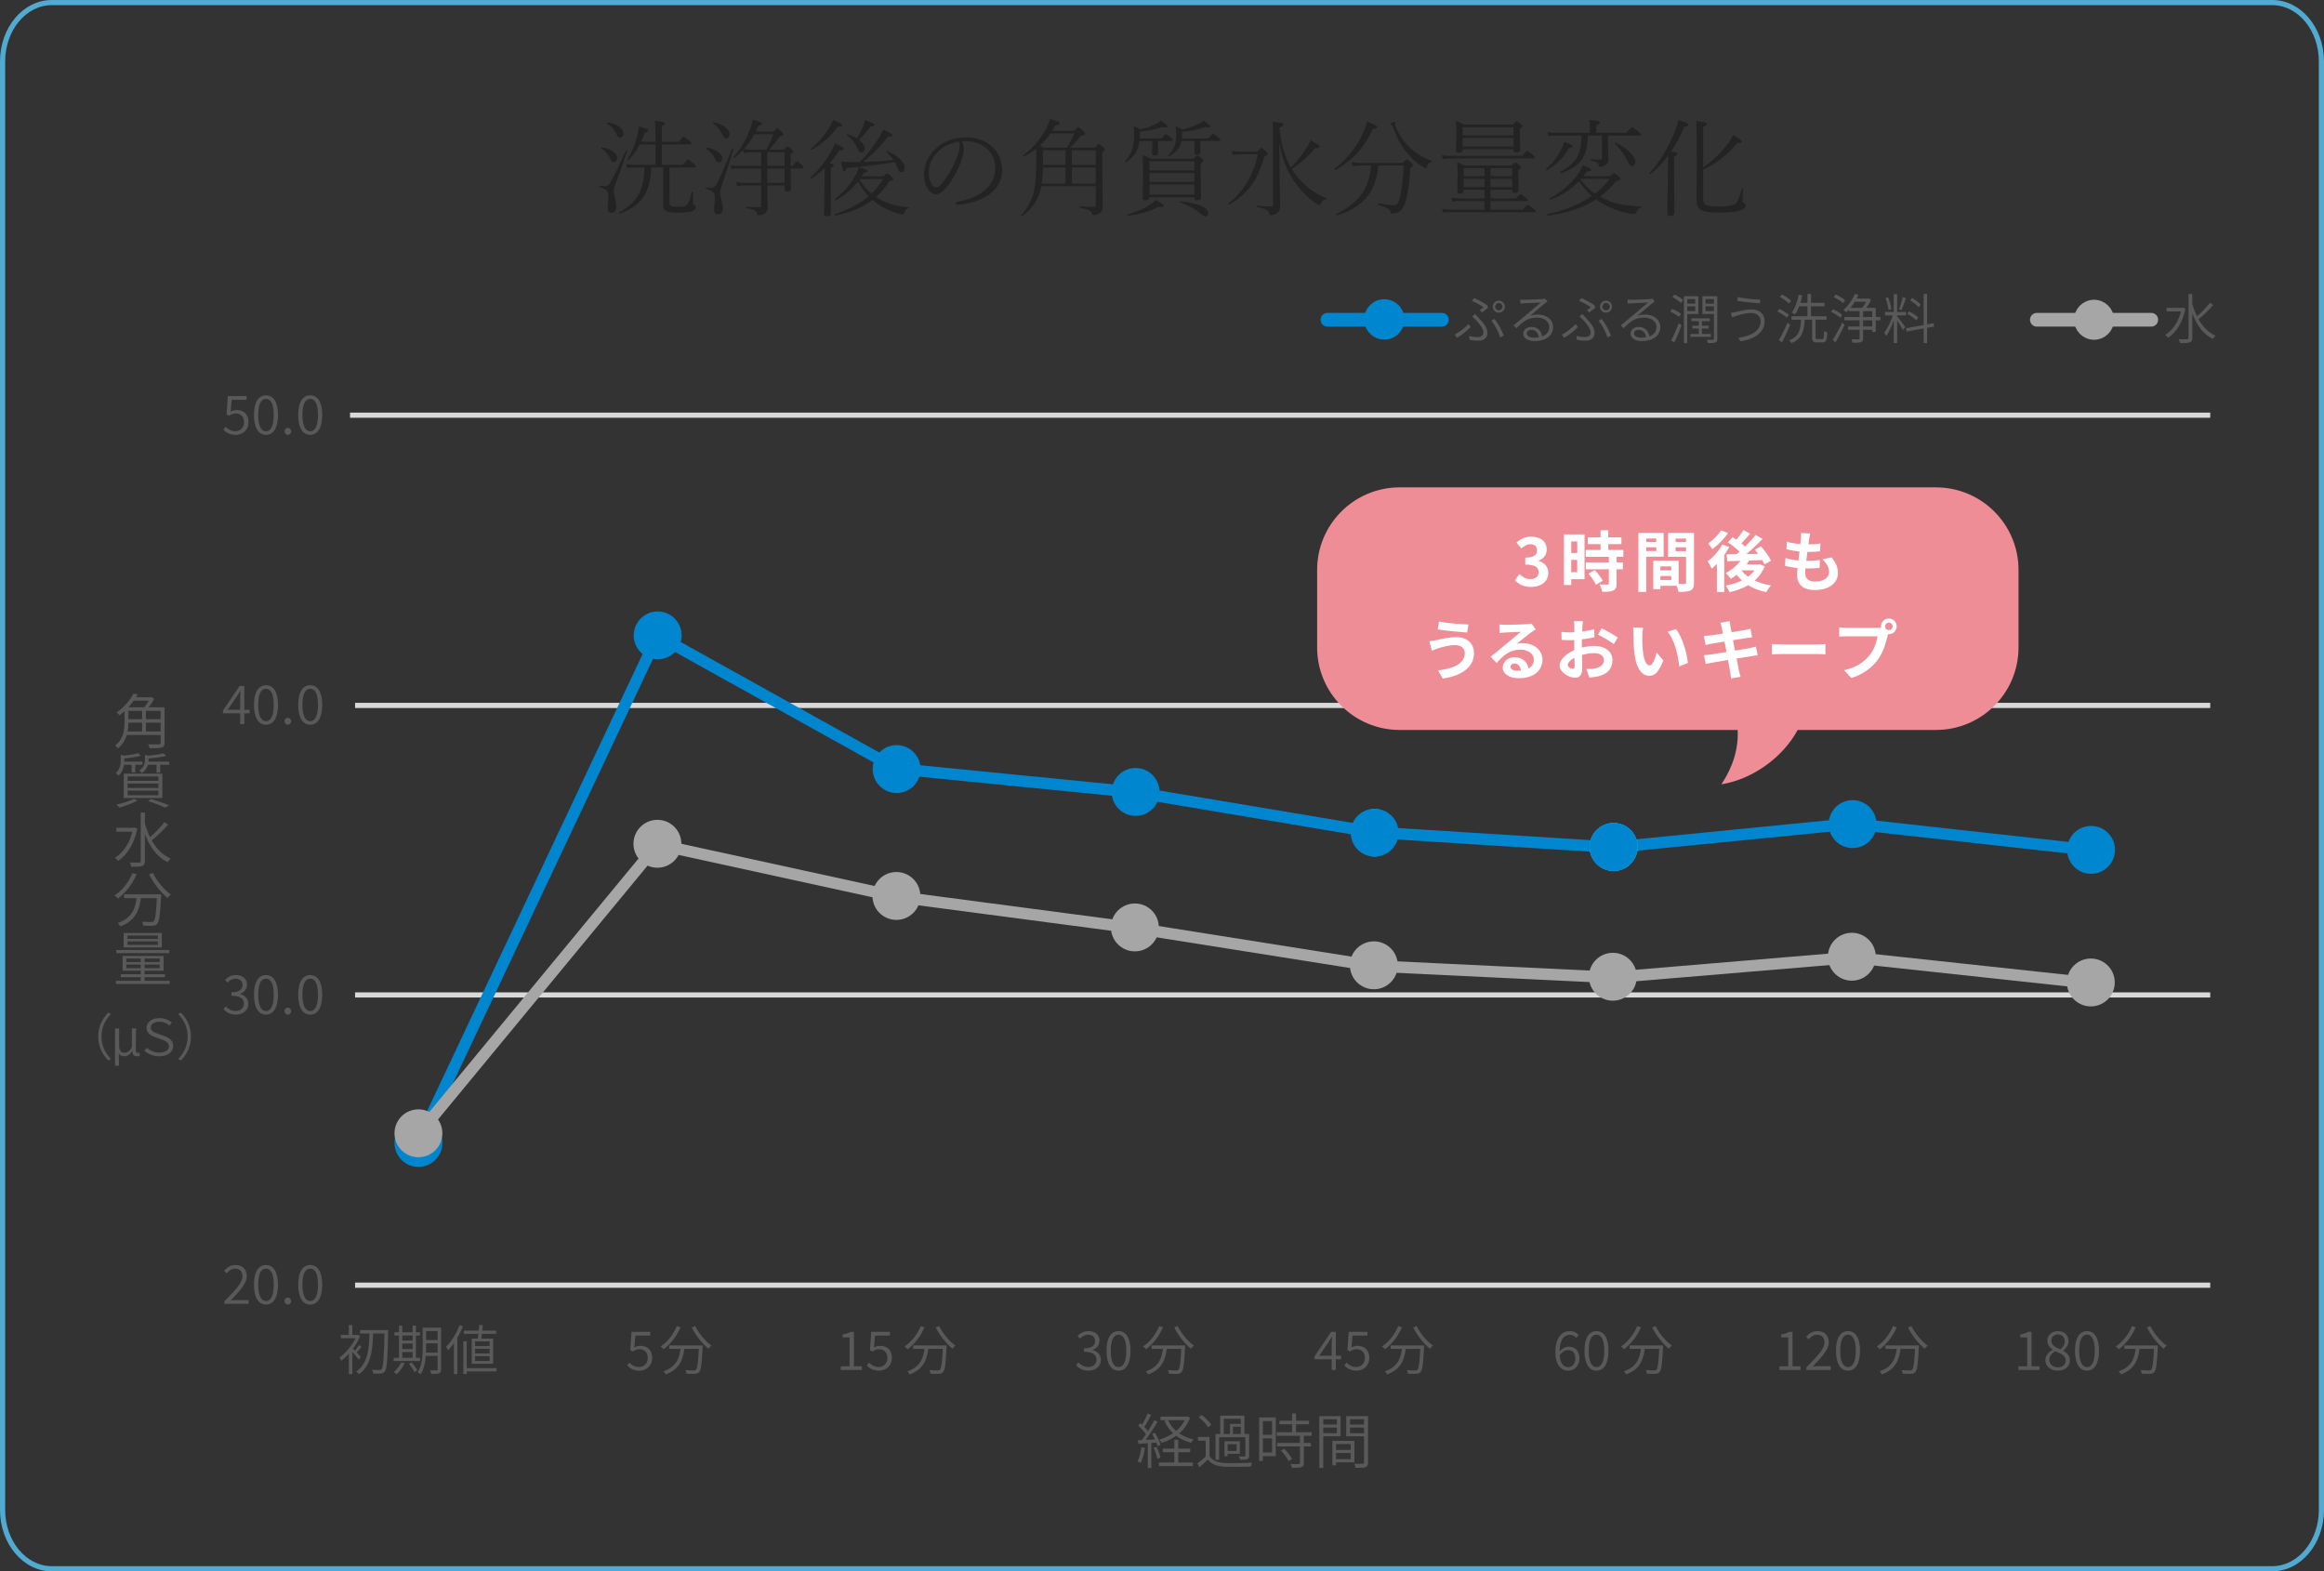 <?xml version="1.0" encoding="UTF-8"?><svg id="_レイヤー_1" xmlns="http://www.w3.org/2000/svg" width="450" height="304.26" viewBox="0 0 450 304.26"><rect x="0" y="0" width="450" height="304.26" fill="#333333" stroke="none"/><defs><style>.cls-1,.cls-2,.cls-3,.cls-4,.cls-5,.cls-6{stroke-linejoin:round;}.cls-1,.cls-2,.cls-3,.cls-4,.cls-5,.cls-6,.cls-7{fill:none;}.cls-1,.cls-2,.cls-3,.cls-5,.cls-6{stroke-linecap:round;}.cls-1,.cls-5{stroke-width:2.659px;}.cls-1,.cls-6{stroke:#0086cf;}.cls-8{fill:#595959;}.cls-9{fill:#00b0f0;}.cls-10{fill:#ef8d97;}.cls-2,.cls-3,.cls-5{stroke:#a6a6a6;}.cls-2,.cls-6{stroke-width:2.224px;}.cls-3{stroke-width:2.068px;}.cls-11{fill:#a6a6a6;}.cls-12{fill:#fff;}.cls-13{fill:#0086ce;}.cls-4{stroke:#d9d9d9;}.cls-14{fill:#232323;}.cls-15{fill:#50aad1;}.cls-7{stroke:#0086ce;stroke-miterlimit:10;stroke-width:2px;}</style></defs><path class="cls-15" d="M439.991,1c4.967,0,9.009,4.888,9.009,10.896v280.469c0,6.008-4.041,10.896-9.009,10.896H10.009c-4.967,0-9.009-4.888-9.009-10.896V11.896C1,5.888,5.041,1,10.009,1h429.983M439.991,0H10.009C4.481,0,0,5.326,0,11.896v280.469c0,6.57,4.481,11.896,10.009,11.896h429.983c5.528,0,10.009-5.326,10.009-11.896V11.896c0-6.57-4.481-11.896-10.009-11.896h0Z"/><path class="cls-14" d="M121.212,29.098c.013-.04.043-.06.09-.06.113,0,.169.043.169.13v.03c-.909,2.696-1.716,4.948-2.421,6.754-.152.352-.229.684-.229.996,0,.339.11.903.329,1.693.133.591.199,1.026.199,1.305,0,.83-.326,1.245-.976,1.245-.478,0-.717-.359-.717-1.076,0-.219.02-.471.06-.757.06-.538.09-.973.09-1.305,0-.598-.14-1.016-.418-1.255-.219-.192-.647-.372-1.285-.538-.053-.02-.08-.067-.08-.14,0-.113.037-.162.11-.149.438.053.787.08,1.046.08.405,0,.744-.246,1.016-.737.889-1.607,1.896-3.679,3.018-6.216ZM116.421,28.749c-.033-.02-.05-.05-.05-.09,0-.107.05-.152.149-.14.923.14,1.673.428,2.251.867.491.372.737.764.737,1.175,0,.259-.077.465-.229.618-.127.133-.276.199-.448.199-.272,0-.491-.209-.657-.628-.352-.804-.936-1.471-1.753-2.002ZM117.547,23.918c-.04-.02-.06-.05-.06-.09,0-.113.05-.159.149-.14.989.166,1.773.468,2.351.906.498.386.747.804.747,1.255,0,.252-.08.455-.239.608-.127.127-.272.189-.438.189-.232,0-.451-.209-.657-.628-.418-.884-1.036-1.584-1.853-2.102ZM129.63,32.434v6.823c0,.319.093.528.279.628.199.107.568.159,1.106.159.737,0,1.222-.023,1.454-.07.206-.04.382-.127.528-.259.332-.359.644-1.212.936-2.56.013-.047.05-.07.11-.07.107,0,.159.04.159.119-.027,1.143-.04,1.816-.04,2.022,0,.232.093.382.279.448.206.06.309.222.309.488,0,.306-.252.551-.757.737-.531.192-1.504.289-2.919.289-1.116,0-1.863-.14-2.241-.418-.299-.219-.448-.578-.448-1.076l.04-2.52v-4.742h-2.341c-.06,2.623-.65,4.652-1.773,6.086-.929,1.182-2.368,2.142-4.313,2.879h-.02c-.093,0-.14-.06-.14-.179,0-.047.013-.077.04-.09,1.853-1.016,3.141-2.231,3.865-3.646.657-1.268,1.009-2.951,1.056-5.05h-1.913c-.465,0-.936.033-1.415.1l-.219-.767c.578.107,1.123.159,1.634.159h4.034v-3.955h-3.058c-.538,1.089-1.255,2.092-2.152,3.008-.02.02-.043.03-.07.03-.1,0-.149-.05-.149-.149,0-.02.003-.037.01-.05.837-1.342,1.464-2.842,1.883-4.503.172-.63.286-1.245.339-1.843.824.259,1.332.435,1.524.528.179.093.269.196.269.309,0,.172-.232.302-.697.389-.259.737-.498,1.328-.717,1.773h2.819v-1.016c0-1.527-.033-2.55-.1-3.068.864.093,1.431.186,1.703.279.179.06.269.146.269.259,0,.152-.216.322-.647.508v3.038h3.257c.525-.664.844-.996.956-.996.1,0,.461.252,1.086.757.299.266.448.448.448.548,0,.133-.09.199-.269.199h-5.479v3.955h4.094c.551-.69.877-1.036.976-1.036.119,0,.495.272,1.126.817.299.246.448.421.448.528,0,.133-.097.199-.289.199h-4.871Z"/><path class="cls-14" d="M141.762,28.769c.013-.04.043-.06.09-.06.113,0,.169.043.169.13v.03c-.784,2.603-1.571,5.063-2.361,7.381-.152.478-.229.834-.229,1.066,0,.292.087.797.259,1.514.179.578.269,1.053.269,1.425,0,.83-.326,1.245-.976,1.245-.478,0-.717-.359-.717-1.076,0-.206.02-.471.06-.797.06-.511.09-.933.09-1.265,0-.598-.14-1.016-.418-1.255-.219-.192-.647-.372-1.285-.538-.053-.02-.08-.067-.08-.14,0-.113.037-.162.11-.149.438.053.787.08,1.046.08.418,0,.75-.246.996-.737.864-1.753,1.856-4.037,2.978-6.853ZM136.722,28.809c-.033-.02-.05-.047-.05-.08,0-.107.05-.152.149-.14.929.14,1.69.428,2.281.867.505.372.757.76.757,1.165,0,.259-.08.468-.239.628-.133.14-.289.209-.468.209-.279,0-.501-.216-.667-.647-.352-.804-.939-1.471-1.763-2.002ZM138.097,23.958c-.04-.02-.06-.05-.06-.09,0-.107.05-.152.149-.14.969.159,1.75.485,2.341.976.491.405.737.84.737,1.305,0,.252-.08.455-.239.608-.127.127-.276.189-.448.189-.232,0-.448-.209-.647-.628-.478-1.009-1.089-1.75-1.833-2.221ZM143.874,29.038c-.485.518-1.023,1.019-1.614,1.504-.02.013-.04.02-.06.02-.113,0-.169-.057-.169-.169,0-.02.007-.037.02-.05,1.275-1.328,2.351-3.155,3.227-5.479.252-.684.408-1.255.468-1.713.804.246,1.305.415,1.504.508.192.093.289.196.289.309,0,.1-.05.172-.149.219-.087.047-.272.103-.558.169-.14.366-.302.74-.488,1.126h3.427c.379-.425.615-.637.707-.637.127,0,.398.206.817.618.259.259.389.448.389.568,0,.166-.249.309-.747.428-.73,1.049-1.385,1.89-1.962,2.52h2.779c.379-.411.615-.618.707-.618.107,0,.372.172.797.518.232.192.349.342.349.448,0,.119-.176.296-.528.528v2.261h.428c.431-.598.71-.896.837-.896.107,0,.405.232.896.697.232.212.349.382.349.508,0,.133-.09.199-.269.199h-2.241c.007,1.056.023,2.032.05,2.929.02.684.03,1.029.03,1.036,0,.326-.246.488-.737.488-.339,0-.508-.142-.508-.428v-.737h-3.347l.08,4.283c0,.538-.239.949-.717,1.235-.279.166-.625.249-1.036.249-.113,0-.186-.017-.219-.05s-.063-.119-.09-.259c-.06-.286-.222-.501-.488-.647-.292-.152-.81-.299-1.554-.438-.053-.013-.08-.053-.08-.119,0-.087.033-.13.1-.13,1.009.073,1.826.11,2.45.11.246,0,.369-.107.369-.319v-3.915h-3.247c-.525,0-.993.04-1.405.119l-.219-.767c.625.093,1.165.14,1.624.14h3.247v-2.779h-4.363c-.505,0-.959.04-1.365.119l-.209-.767c.571.093,1.096.14,1.574.14h4.363v-2.63h-1.982c-.411,0-.867.047-1.365.14l-.159-.588ZM144.033,28.878c.425.067.88.1,1.365.1h2.988c.485-.857.946-1.853,1.385-2.988h-3.696c-.551,1.003-1.232,1.965-2.042,2.889ZM151.913,32.116v-2.63h-3.347v2.63h3.347ZM151.913,32.624h-3.347v2.779h3.347v-2.779Z"/><path class="cls-14" d="M160.609,31.608c.571.113.857.256.857.428,0,.14-.202.296-.608.468v2.769l.02,6.007c0,.405-.252.608-.757.608-.379,0-.568-.176-.568-.528,0-.053.007-.316.02-.787.033-1.474.06-3.307.08-5.499l.04-2.51c-.77.717-1.644,1.415-2.62,2.092-.02.007-.037.01-.05.01-.119,0-.179-.063-.179-.189,0-.013.007-.03.02-.05,1.681-1.541,3.058-3.27,4.134-5.19.346-.618.571-1.106.677-1.464,1.168.505,1.753.85,1.753,1.036,0,.206-.306.309-.916.309-.558.87-1.192,1.7-1.903,2.49ZM157.212,28.998c-.013.013-.027.02-.04.02-.113,0-.169-.057-.169-.169,0-.027.01-.05.03-.07,1.348-1.089,2.517-2.43,3.506-4.024.418-.67.69-1.188.817-1.554,1.182.531,1.773.877,1.773,1.036,0,.186-.312.289-.936.309-1.275,1.8-2.936,3.284-4.981,4.453ZM166.107,35.154c-1.116,1.454-2.523,2.663-4.224,3.626-.007.007-.02.01-.04.01-.113,0-.169-.063-.169-.189,0-.027.01-.05.03-.07,1.621-1.308,2.912-2.792,3.875-4.453.359-.625.601-1.188.727-1.693.75.232,1.212.389,1.385.468.179.087.269.182.269.289,0,.14-.246.252-.737.339l-.408.677h4.204c.411-.405.664-.608.757-.608.107,0,.405.229.896.687.206.186.309.336.309.448,0,.159-.252.296-.757.408-.77,1.168-1.634,2.188-2.59,3.058.411.246.724.431.936.558,1.514.81,3.31,1.285,5.389,1.425.053,0,.08.027.08.08,0,.073-.033.119-.1.14-.259.06-.445.156-.558.289s-.219.359-.319.677c-.053.146-.162.219-.329.219-.172,0-.478-.067-.916-.199-1.494-.445-2.882-1.126-4.164-2.042-.326-.246-.565-.435-.717-.568-1.78,1.401-4.174,2.408-7.182,3.018-.093.013-.14-.047-.14-.179,0-.06.02-.097.06-.11,2.677-.884,4.848-2.039,6.515-3.466-.744-.797-1.437-1.743-2.082-2.839ZM173.25,31.359c-2.603.498-5.711.899-9.324,1.205-.146.405-.296.608-.448.608-.113,0-.206-.11-.279-.329-.08-.259-.192-.774-.339-1.544.677.067,1.255.1,1.733.1.857,0,1.484-.007,1.883-.02,1.188-1.195,2.398-2.719,3.626-4.572.505-.79.817-1.362.936-1.713,1.155.531,1.733.893,1.733,1.086,0,.186-.176.279-.528.279-.087,0-.186-.007-.299-.02-1.375,1.833-2.981,3.474-4.821,4.921,2.025-.047,3.985-.176,5.877-.389-.372-.558-.82-1.066-1.345-1.524-.027-.02-.04-.04-.04-.06,0-.087.05-.13.149-.13.013,0,.03.003.05.01,1.076.425,1.935.973,2.58,1.644.525.551.787,1.053.787,1.504,0,.611-.226.916-.677.916-.286,0-.508-.239-.667-.717-.14-.392-.336-.81-.588-1.255ZM165.898,26.806c.405-.611.8-1.378,1.185-2.301.212-.525.349-.953.408-1.285,1.235.458,1.853.777,1.853.956,0,.192-.269.309-.807.349-.684.969-1.434,1.82-2.251,2.55.777.585,1.165,1.163,1.165,1.733,0,.206-.077.386-.229.538-.133.133-.289.199-.468.199-.252,0-.461-.196-.628-.588-.478-1.163-1.192-2.095-2.142-2.799-.027-.013-.04-.033-.04-.06,0-.087.047-.13.14-.13.013,0,.027.003.04.01.69.226,1.282.501,1.773.827ZM166.416,34.766c.677,1.076,1.451,1.982,2.321,2.719.837-.804,1.597-1.743,2.281-2.819h-4.542l-.06.1Z"/><path class="cls-14" d="M186.209,27.344c.272.425.408.926.408,1.504,0,.505-.13,1.172-.389,2.002-.704,2.019-1.683,3.822-2.939,5.409-.744.909-1.415,1.365-2.012,1.365-.618,0-1.163-.356-1.634-1.066-.478-.757-.717-1.654-.717-2.689,0-1.979.74-3.666,2.221-5.06,1.567-1.467,3.539-2.201,5.917-2.201,2.192,0,3.948.677,5.269,2.032,1.143,1.168,1.713,2.613,1.713,4.333,0,2.132-1.033,3.818-3.098,5.06-1.561.943-3.414,1.474-5.558,1.594h-.05c-.199,0-.299-.077-.299-.229,0-.166.117-.276.349-.329,2.165-.372,3.902-1.093,5.21-2.162,1.401-1.149,2.102-2.577,2.102-4.283,0-1.634-.575-2.942-1.723-3.925-.969-.83-2.192-1.282-3.666-1.355-.172-.013-.356-.02-.548-.02-.199,0-.386.007-.558.02ZM185.582,27.424c-1.647.272-3.008.959-4.084,2.062-1.103,1.123-1.654,2.467-1.654,4.034,0,.744.162,1.431.488,2.062.252.465.571.697.956.697.359,0,.837-.396,1.434-1.185,1.242-1.641,2.179-3.424,2.809-5.349.192-.551.289-1.039.289-1.464,0-.411-.08-.697-.239-.857Z"/><path class="cls-14" d="M201.639,36.05c-.073.386-.202.87-.389,1.454-.306.87-.717,1.644-1.235,2.321-.505.65-1.182,1.318-2.032,2.002-.013.013-.033.02-.06.02-.119,0-.179-.053-.179-.159,0-.013.007-.03.02-.05,1.228-1.368,2.045-2.912,2.45-4.632.299-1.235.448-3.208.448-5.917,0-1.149-.007-1.915-.02-2.301-.697.551-1.484,1.056-2.361,1.514-.007.007-.017.01-.03.01-.119,0-.179-.07-.179-.209,0-.033.01-.053.03-.06,1.594-1.049,3.031-2.673,4.313-4.871.398-.684.697-1.401.896-2.152.877.279,1.421.471,1.634.578.172.087.259.179.259.279,0,.199-.282.336-.847.408l-.618,1.036h4.263c.386-.465.644-.697.777-.697s.431.219.896.657c.299.279.448.481.448.608,0,.159-.292.309-.877.448-.737.929-1.425,1.686-2.062,2.271h4.821c.425-.478.68-.717.767-.717.1,0,.386.199.857.598.232.199.349.356.349.468,0,.133-.176.316-.528.548v3.496l.08,7.062c0,.625-.239,1.059-.717,1.305-.386.206-.737.309-1.056.309-.199,0-.312-.122-.339-.369-.047-.246-.236-.448-.568-.608-.326-.146-.884-.302-1.673-.468-.06-.013-.09-.067-.09-.159,0-.1.03-.142.09-.13,1.083.093,1.962.14,2.64.14.246,0,.369-.119.369-.359v-3.676h-10.549ZM201.38,28.161c.087.053.219.133.398.239.159.093.276.162.349.209h4.453c.551-.857,1.033-1.783,1.444-2.779h-4.632c-.571.844-1.242,1.621-2.012,2.331ZM201.719,35.542h4.592v-3.108h-4.343c-.02,1.049-.103,2.085-.249,3.108ZM206.311,29.117h-4.343v2.809h4.343v-2.809ZM212.188,31.927v-2.809h-4.632v2.809h4.632ZM212.188,35.542v-3.108h-4.632v3.108h4.632Z"/><path class="cls-14" d="M220.655,27.314c-.08.605-.229,1.163-.448,1.673-.372.889-1.086,1.693-2.142,2.411-.02.013-.04.02-.06.02-.113,0-.169-.057-.169-.169,0-.02.007-.037.02-.05.724-.777,1.212-1.657,1.464-2.64.192-.737.289-1.551.289-2.441,0-.605-.033-1.178-.1-1.723.431.179.86.398,1.285.657,1.222-.266,2.228-.615,3.018-1.046.346-.179.657-.408.936-.687.87.625,1.305,1.026,1.305,1.205,0,.107-.1.159-.299.159-.152,0-.366-.033-.637-.1-1.275.465-2.736.757-4.383.877v.428c0,.259-.013.565-.04.916h4.224c.438-.545.717-.817.837-.817.1,0,.418.219.956.657.259.206.389.362.389.468,0,.133-.097.199-.289.199h-2.59v1.165l.04,1.126c0,.352-.239.528-.717.528-.312,0-.468-.142-.468-.428l.04-1.225v-1.165h-2.46ZM218.454,41.768c-.087.013-.13-.043-.13-.169,0-.053.023-.087.07-.1,1.634-.451,3.018-1.043,4.154-1.773.571-.359.973-.694,1.205-1.006,1.063.558,1.594.949,1.594,1.175,0,.133-.146.199-.438.199-.159,0-.356-.02-.588-.06-1.527.857-3.483,1.434-5.867,1.733ZM231.264,38.192h-8.696v.04c0,.366-.252.548-.757.548-.226,0-.376-.037-.448-.11-.067-.06-.1-.172-.1-.339l.08-4.552c0-1.86-.033-3.121-.1-3.785.538.206,1.046.451,1.524.737h8.338c.398-.438.654-.657.767-.657.087,0,.356.192.807.578.232.192.349.339.349.438,0,.133-.182.319-.548.558v1.952l.08,4.672c0,.339-.262.508-.787.508-.339,0-.508-.127-.508-.379v-.209ZM231.264,32.992v-1.753h-8.696v1.753h8.696ZM231.264,35.234v-1.733h-8.696v1.733h8.696ZM231.264,37.684v-1.942h-8.696v1.942h8.696ZM232.419,27.314v.956l.04,1.185c0,.339-.236.508-.707.508-.312,0-.468-.142-.468-.428l.04-1.245c0-.405-.007-.73-.02-.976h-2.53c-.053.359-.169.707-.349,1.046-.379.737-1.076,1.385-2.092,1.942-.013.007-.03.01-.05.01-.08,0-.119-.043-.119-.13,0-.027.01-.05.03-.07.65-.637,1.096-1.345,1.335-2.122.146-.605.219-1.278.219-2.022,0-.332-.033-.844-.1-1.534.431.172.874.398,1.325.677,1.262-.352,2.324-.734,3.188-1.145.292-.133.591-.342.896-.628.87.644,1.305,1.043,1.305,1.195,0,.1-.1.149-.299.149-.159,0-.372-.033-.637-.1-1.328.485-2.846.797-4.552.936v.488c0,.366-.007.63-.02.797h5.12c.498-.598.804-.896.916-.896.087,0,.418.232.996.697.272.219.408.389.408.508,0,.133-.087.199-.259.199h-3.616ZM228.505,39.198c-.04-.02-.06-.047-.06-.08,0-.087.037-.13.11-.13,1.793.166,3.175.478,4.144.936.837.398,1.255.854,1.255,1.365,0,.186-.06.339-.179.458-.107.107-.229.159-.369.159-.219,0-.478-.142-.777-.428-1.076-.929-2.45-1.69-4.124-2.281Z"/><path class="cls-14" d="M238.057,39.636c-.013.007-.027.01-.04.01-.113,0-.169-.06-.169-.179,0-.02.007-.04.02-.06,1.621-1.308,2.902-2.802,3.845-4.482.824-1.461,1.441-3.148,1.853-5.06h-3.387c-.451,0-.949.053-1.494.159l-.179-.807c.525.093,1.089.14,1.693.14h3.257c.431-.491.697-.737.797-.737.093,0,.392.239.896.717.232.212.349.376.349.488,0,.119-.229.269-.687.448-.625,2.398-1.531,4.36-2.719,5.887-1.016,1.315-2.361,2.473-4.034,3.477ZM247.72,27.603v1.225c.007,1.86.037,4.346.09,7.461.047,2.45.07,3.696.07,3.736,0,.565-.232.993-.697,1.285-.312.232-.684.349-1.116.349-.119,0-.196-.02-.229-.06-.033-.047-.067-.149-.1-.309-.047-.292-.232-.521-.558-.687-.332-.166-.919-.336-1.763-.508-.053-.013-.08-.06-.08-.14,0-.1.033-.142.1-.13,1.228.107,2.132.159,2.709.159.246,0,.369-.127.369-.379v-11.655c0-2.378-.04-3.838-.119-4.383.996.1,1.621.192,1.873.279.179.06.269.156.269.289,0,.186-.266.392-.797.618.14,1.434.349,2.689.628,3.765.359,1.342.877,2.637,1.554,3.885,1.202-1.143,2.208-2.374,3.018-3.696.411-.65.684-1.175.817-1.574.784.458,1.272.76,1.464.906.192.14.289.262.289.369,0,.186-.189.279-.568.279-.093,0-.196-.007-.309-.02-1.295,1.574-2.799,2.926-4.512,4.054.272.438.545.834.817,1.185,1.487,1.939,3.437,3.437,5.847,4.492.047.013.07.04.07.08,0,.08-.043.127-.13.14-.418.08-.71.299-.877.657-.127.286-.249.428-.369.428-.146,0-.431-.149-.857-.448-1.614-1.163-3.005-2.617-4.174-4.363-1.335-2.005-2.244-4.436-2.729-7.292Z"/><path class="cls-14" d="M258.617,32.913h-.03c-.119,0-.179-.07-.179-.209,0-.027.01-.05.03-.07,2.55-1.972,4.42-4.363,5.608-7.172.312-.75.518-1.382.618-1.893,1.348.451,2.022.79,2.022,1.016,0,.206-.289.342-.867.408-.864,1.9-1.919,3.509-3.168,4.831-1.116,1.175-2.46,2.204-4.034,3.088ZM265.52,32.056h-1.982c-.63,0-1.168.04-1.614.119l-.199-.817c.558.127,1.155.189,1.793.189h8.098c.431-.465.69-.697.777-.697.1,0,.396.226.886.677.219.199.329.362.329.488,0,.1-.176.262-.528.488-.199,3.061-.498,5.223-.896,6.485-.272.889-.618,1.511-1.036,1.863-.366.326-.889.488-1.574.488-.127,0-.206-.017-.239-.05s-.06-.113-.08-.239c-.047-.292-.249-.538-.608-.737s-.933-.396-1.723-.588c-.047-.007-.07-.057-.07-.149,0-.146.037-.212.11-.199,1.315.232,2.294.349,2.939.349.518,0,.899-.468,1.145-1.405.346-1.328.601-3.417.767-6.266h-4.911c-.252,2.716-1.099,4.868-2.54,6.455-1.262,1.388-3.078,2.46-5.449,3.217h-.02c-.107,0-.159-.077-.159-.229,0-.04.013-.067.04-.08,2.338-1.149,4.024-2.513,5.06-4.094.909-1.382,1.471-3.138,1.683-5.269ZM277.245,31.12c.047.013.07.05.07.11,0,.087-.04.137-.119.149-.232.013-.411.09-.538.229-.1.119-.206.329-.319.628-.053.206-.14.309-.259.309-.166,0-.431-.122-.797-.369-1.096-.744-2.019-1.574-2.769-2.49-1.096-1.262-2.029-2.968-2.799-5.12-.067-.152-.149-.269-.249-.349-.133-.093-.199-.179-.199-.259,0-.06.113-.14.339-.239.179-.073.312-.11.398-.11.119,0,.179.053.179.159l-.08.329c0,.073.037.189.11.349.637,1.634,1.574,3.021,2.809,4.164,1.295,1.195,2.703,2.032,4.224,2.51Z"/><path class="cls-14" d="M279.366,30.801l-.199-.747c.491.08,1.003.119,1.534.119h14.055c.531-.637.85-.956.956-.956.1,0,.451.252,1.056.757.286.232.428.408.428.528s-.087.179-.259.179h-16.237c-.339,0-.784.04-1.335.119ZM288.61,36.748v1.673h4.901c.525-.558.83-.837.916-.837s.425.232,1.016.697c.259.192.389.342.389.448,0,.133-.087.199-.259.199h-6.963v1.654h6.226c.551-.611.87-.916.956-.916.08,0,.455.246,1.126.737.272.206.408.369.408.488,0,.133-.09.199-.269.199h-16.297c-.438,0-.886.033-1.345.1l-.189-.747c.478.093.989.14,1.534.14h6.684v-1.654h-4.931c-.418,0-.847.04-1.285.119l-.209-.747c.478.08.976.119,1.494.119h4.931v-1.673h-4.034v.229c0,.352-.232.528-.697.528-.352,0-.528-.149-.528-.448l.06-2.859c0-1.248-.033-2.188-.1-2.819.259.1.727.326,1.405.677h9.124c.392-.405.628-.608.707-.608.119,0,.379.169.777.508.246.212.369.369.369.468,0,.119-.176.289-.528.508v1.006l.04,2.889c0,.352-.246.528-.737.528-.326,0-.488-.133-.488-.398v-.209h-4.204ZM293.083,28.888h-9.872v.209c0,.326-.256.488-.767.488-.352,0-.528-.142-.528-.428l.11-3.596c0-.884-.043-1.604-.13-2.162.398.133.896.372,1.494.717h9.523c.411-.418.664-.628.757-.628.107,0,.372.169.797.508.232.179.349.322.349.428,0,.146-.176.336-.528.568v1.106l.08,2.949c0,.312-.259.468-.777.468-.339,0-.508-.113-.508-.339v-.289ZM293.083,28.38v-1.654h-9.852c0,.737-.007,1.288-.02,1.654h9.872ZM293.083,26.219v-1.594h-9.852v1.594h9.852ZM283.411,34.118h4.034v-1.554h-4.034v1.554ZM283.411,36.24h4.034v-1.614h-4.034v1.614ZM288.61,34.118h4.204v-1.554h-4.204v1.554ZM288.61,36.24h4.204v-1.614h-4.204v1.614Z"/><path class="cls-14" d="M299.548,32.933c-.013.007-.027.01-.04.01-.113,0-.169-.06-.169-.179,0-.02.007-.04.02-.06,1.168-.976,2.142-2.218,2.919-3.725.292-.571.495-1.076.608-1.514,1.116.398,1.673.684,1.673.857s-.256.289-.767.349c-.558,1.003-1.182,1.843-1.873,2.52-.63.618-1.421,1.198-2.371,1.743ZM305.744,35.074c-1.467,1.554-3.314,2.759-5.538,3.616h-.03c-.093,0-.14-.06-.14-.179,0-.04.013-.07.04-.09,1.116-.611,2.175-1.352,3.178-2.221.943-.817,1.7-1.634,2.271-2.45.418-.618.73-1.195.936-1.733,1.103.366,1.654.65,1.654.857,0,.186-.279.289-.837.309-.232.339-.465.65-.697.936h5.18c.411-.405.657-.608.737-.608.087,0,.411.229.976.687.206.192.309.342.309.448,0,.186-.279.329-.837.428-.929,1.123-1.975,2.129-3.138,3.018.565.299,1.059.538,1.484.717,1.587.677,3.745,1.066,6.475,1.165.053,0,.08.027.08.08,0,.073-.033.119-.1.14-.425.093-.73.398-.916.916-.08.219-.216.329-.408.329-.14,0-.262-.007-.369-.02-1.813-.246-3.569-.824-5.269-1.733-.664-.346-1.242-.7-1.733-1.066-2.404,1.594-5.511,2.637-9.324,3.128-.093.013-.14-.05-.14-.189,0-.06.02-.093.06-.1,3.394-.724,6.243-1.9,8.547-3.526-.837-.75-1.654-1.703-2.45-2.859ZM306.232,26.239h-4.981c-.525,0-.999.04-1.425.119l-.209-.767c.491.093,1.036.14,1.634.14h6.584v-1.185c0-.465-.033-.919-.1-1.365.903.1,1.497.196,1.783.289.199.067.299.152.299.259,0,.186-.239.372-.717.558v1.444h5.797c.65-.737,1.033-1.106,1.145-1.106s.508.279,1.185.837c.326.279.488.478.488.598s-.09.179-.269.179h-6.076v2.261l.06,2.411c0,.538-.246.923-.737,1.155-.326.166-.625.249-.896.249-.133,0-.206-.077-.219-.229-.027-.286-.156-.498-.389-.637-.212-.127-.595-.246-1.145-.359-.053-.013-.08-.06-.08-.14,0-.113.033-.162.1-.149.717.087,1.315.13,1.793.13.219,0,.329-.117.329-.349v-4.343h-2.749c-.013,2.165-.448,3.788-1.305,4.871-.764.963-2.059,1.78-3.885,2.45h-.03c-.1,0-.149-.063-.149-.189,0-.04.013-.067.04-.08,1.686-.943,2.806-1.942,3.357-2.998.491-.943.747-2.294.767-4.054ZM306.033,34.766c.757,1.036,1.686,1.942,2.789,2.719,1.076-.817,2.042-1.77,2.899-2.859h-5.568l-.119.14ZM312.637,27.812c-.013-.02-.02-.04-.02-.06,0-.113.053-.169.159-.169.02,0,.037.003.05.01,1.235.618,2.211,1.302,2.929,2.052.605.637.906,1.208.906,1.713,0,.252-.067.451-.199.598-.119.133-.266.199-.438.199-.286,0-.541-.246-.767-.737-.598-1.342-1.471-2.543-2.62-3.606Z"/><path class="cls-14" d="M323.574,29.337c.545.1.893.182,1.046.249.133.053.199.127.199.219,0,.159-.219.326-.657.498v3.626l.04,7.292c0,.405-.259.608-.777.608-.392,0-.588-.176-.588-.528,0-.033.01-.674.03-1.923.033-1.494.063-3.29.09-5.389,0-.896.013-2.175.04-3.835-1.029,1.368-2.152,2.547-3.367,3.536-.013.013-.03.02-.05.02-.127,0-.189-.06-.189-.179,0-.013.007-.027.02-.04,1.003-1.049,1.992-2.408,2.968-4.074.817-1.395,1.457-2.726,1.923-3.994.359-.896.585-1.617.677-2.162,1.335.379,2.002.677,2.002.896,0,.206-.286.336-.857.389-.697,1.746-1.547,3.344-2.55,4.791ZM329.79,32.405c1.873-1.282,3.457-2.799,4.752-4.552.505-.69.86-1.255,1.066-1.693,1.103.625,1.654,1.049,1.654,1.275,0,.166-.199.249-.598.249h-.219c-1.925,2.264-4.144,3.994-6.654,5.19v5.688c0,.585.186.966.558,1.145.405.199,1.198.299,2.381.299,1.82,0,2.968-.216,3.447-.647.299-.286.657-1.225,1.076-2.819.02-.053.067-.08.14-.08.087,0,.13.033.13.1-.08,1.335-.119,2.075-.119,2.221,0,.272.087.445.259.518.232.087.349.256.349.508,0,.425-.382.757-1.145.996-.837.246-2.188.369-4.054.369-1.773,0-2.955-.196-3.546-.588-.518-.339-.777-.946-.777-1.823l.06-5.937c0-5-.027-8.128-.08-9.383.916.107,1.504.202,1.763.289.186.06.279.149.279.269,0,.172-.239.356-.717.548v7.859Z"/><path class="cls-4" d="M68.753,192.657h359.22M68.753,136.595h359.22M67.777,80.395h360.196"/><line class="cls-4" x1="68.753" y1="248.857" x2="427.973" y2="248.857"/><polyline class="cls-6" points="81.054 221.241 127.329 123.099 173.605 148.846 219.783 153.414 266.058 161.165 312.333 164.072 358.608 159.504 404.883 164.626"/><path class="cls-9" d="M269.413,161.239c0,2.561-1.452,4.637-3.243,4.637s-3.243-2.076-3.243-4.637,1.452-4.637,3.243-4.637,3.243,2.076,3.243,4.637h0Z"/><polyline class="cls-2" points="81.054 219.58 127.329 163.519 173.605 173.624 219.783 179.714 266.058 187.051 312.333 189.265 358.608 185.389 404.883 190.373"/><path class="cls-11" d="M222.509,179.58c0,2.179-1.235,3.945-2.759,3.945s-2.759-1.766-2.759-3.945,1.235-3.945,2.759-3.945,2.759,1.766,2.759,3.945h0Z"/><path class="cls-9" d="M317.082,164.007c0,2.561-2.076,4.637-4.637,4.637s-4.637-2.076-4.637-4.637,2.076-4.637,4.637-4.637,4.637,2.076,4.637,4.637h0Z"/><path class="cls-9" d="M317.082,164.007c0,2.561-2.076,4.637-4.637,4.637s-4.637-2.076-4.637-4.637,2.076-4.637,4.637-4.637,4.637,2.076,4.637,4.637h0Z"/><path class="cls-9" d="M317.082,164.007c0,2.561-2.076,4.637-4.637,4.637s-4.637-2.076-4.637-4.637,2.076-4.637,4.637-4.637,4.637,2.076,4.637,4.637h0Z"/><path class="cls-13" d="M317.082,164.007c0,2.561-2.076,4.637-4.637,4.637s-4.637-2.076-4.637-4.637,2.076-4.637,4.637-4.637,4.637,2.076,4.637,4.637h0Z"/><path class="cls-13" d="M363.358,159.577c0,2.561-2.076,4.637-4.637,4.637s-4.637-2.076-4.637-4.637,2.076-4.637,4.637-4.637,4.637,2.076,4.637,4.637h0Z"/><path class="cls-13" d="M409.536,164.561c0,2.561-2.076,4.637-4.637,4.637s-4.637-2.076-4.637-4.637,2.076-4.637,4.637-4.637,4.637,2.076,4.637,4.637h0Z"/><path class="cls-13" d="M270.807,161.239c0,2.561-2.076,4.637-4.637,4.637s-4.637-2.076-4.637-4.637,2.076-4.637,4.637-4.637,4.637,2.076,4.637,4.637h0Z"/><path class="cls-13" d="M85.658,221.314c0,2.561-2.076,4.637-4.637,4.637s-4.637-2.076-4.637-4.637,2.076-4.637,4.637-4.637,4.637,2.076,4.637,4.637h0Z"/><path class="cls-13" d="M224.532,153.348c0,2.561-2.076,4.637-4.637,4.637s-4.637-2.076-4.637-4.637,2.076-4.637,4.637-4.637,4.637,2.076,4.637,4.637h0Z"/><path class="cls-13" d="M178.257,148.919c0,2.561-2.076,4.637-4.637,4.637s-4.637-2.076-4.637-4.637,2.076-4.637,4.637-4.637,4.637,2.076,4.637,4.637h0Z"/><path class="cls-13" d="M131.982,123.034c0,2.561-2.076,4.637-4.637,4.637s-4.637-2.076-4.637-4.637,2.076-4.637,4.637-4.637,4.637,2.076,4.637,4.637h0Z"/><path class="cls-11" d="M85.658,219.446c0,2.561-2.076,4.637-4.637,4.637s-4.637-2.076-4.637-4.637,2.076-4.637,4.637-4.637,4.637,2.076,4.637,4.637h0Z"/><path class="cls-11" d="M409.487,190.238c0,2.561-2.076,4.637-4.637,4.637s-4.637-2.076-4.637-4.637,2.076-4.637,4.637-4.637,4.637,2.076,4.637,4.637h0Z"/><path class="cls-11" d="M363.212,185.255c0,2.561-2.076,4.637-4.637,4.637s-4.637-2.076-4.637-4.637,2.076-4.637,4.637-4.637,4.637,2.076,4.637,4.637h0Z"/><path class="cls-11" d="M316.937,189.131c0,2.561-2.076,4.637-4.637,4.637s-4.637-2.076-4.637-4.637,2.076-4.637,4.637-4.637,4.637,2.076,4.637,4.637h0Z"/><path class="cls-11" d="M270.661,186.916c0,2.561-2.076,4.637-4.637,4.637s-4.637-2.076-4.637-4.637,2.076-4.637,4.637-4.637,4.637,2.076,4.637,4.637h0Z"/><path class="cls-11" d="M224.386,179.58c0,2.561-2.076,4.637-4.637,4.637s-4.637-2.076-4.637-4.637,2.076-4.637,4.637-4.637,4.637,2.076,4.637,4.637h0Z"/><path class="cls-11" d="M178.208,173.489c0,2.561-2.076,4.637-4.637,4.637s-4.637-2.076-4.637-4.637,2.076-4.637,4.637-4.637,4.637,2.076,4.637,4.637h0Z"/><path class="cls-11" d="M131.933,163.384c0,2.561-2.076,4.637-4.637,4.637s-4.637-2.076-4.637-4.637,2.076-4.637,4.637-4.637,4.637,2.076,4.637,4.637h0Z"/><path class="cls-8" d="M69.185,258.49l.129-.033.397.263c-.747,1.905-2.255,3.727-3.604,4.762-.078-.172-.275-.482-.394-.603,1.299-.915,2.719-2.616,3.337-4.234v-.153h.135ZM69.249,258.49v.637h-3.247v-.637h3.247ZM68.228,256.567v2.275h-.68v-2.275h.68ZM68.228,260.696v5.392h-.68v-4.577l.68-.815ZM69.886,262.747l-.43.518c-.314-.451-1.243-1.554-1.612-1.922l.377-.326c.307.275,1.403,1.436,1.665,1.73ZM70.01,260.802c-.354.418-.731.878-1.034,1.179l-.347-.288c.283-.332.703-.898.913-1.26l.468.369ZM72.248,257.831c-.072,3.048-.221,6.498-2.734,8.267-.122-.172-.36-.399-.546-.519,2.433-1.605,2.521-4.925,2.58-7.747h.7ZM74.724,257.552v.66h-5.005v-.66h5.005ZM75.159,257.552s0,.296-.003.401c-.114,5.319-.229,7.064-.623,7.575-.216.309-.437.4-.782.438s-.916.019-1.477-.012c-.013-.207-.098-.511-.223-.717.628.055,1.195.055,1.423.055.197.008.301-.03.408-.168.33-.385.469-2.232.578-7.399v-.172h.699Z"/><path class="cls-8" d="M81.329,262.915v.623h-5.108v-.623h5.108ZM78.361,263.972c-.377.793-.978,1.592-1.542,2.111-.125-.111-.403-.311-.569-.409.582-.472,1.13-1.179,1.445-1.885l.666.183ZM81.316,257.978v.623h-4.951v-.623h4.951ZM77.893,256.692v6.482h-.637v-6.482h.637ZM80.22,259.58v.567h-2.663v-.567h2.663ZM80.227,261.228v.574h-2.663v-.574h2.663ZM79.719,263.798c.408.474.881,1.121,1.091,1.547l-.572.332c-.19-.422-.66-1.105-1.06-1.593l.541-.286ZM80.535,256.692v6.482h-.646v-6.482h.646ZM82.507,257.091v3.764c0,1.59-.124,3.804-1.068,5.278-.114-.126-.399-.332-.559-.399.889-1.4.97-3.377.97-4.879v-3.764h.657ZM85.076,261.911v.633h-2.948v-.633h2.948ZM85.055,257.091v.64h-2.914v-.64h2.914ZM85.055,259.48v.627h-2.914v-.627h2.914ZM85.413,257.091v8.065c0,.419-.096.638-.381.753-.277.118-.764.132-1.525.129-.027-.19-.13-.498-.224-.682.567.017,1.094.014,1.254.008.149-.008.208-.052.208-.215v-8.057h.669Z"/><path class="cls-8" d="M89.641,256.804c-.685,1.761-1.747,3.501-2.872,4.663-.071-.162-.272-.523-.4-.678,1.041-1.016,2.023-2.59,2.613-4.185l.66.199ZM88.541,258.59l.014.009v7.463h-.663v-6.817l.649-.656ZM90.372,259.715v6.351h-.657v-6.351h.657ZM96.081,257.651v.621h-6.267v-.621h6.267ZM96.147,264.929v.623h-6.128v-.623h6.128ZM95.474,259.202v4.87h-4.133v-4.87h4.133ZM91.997,260.649h2.807v-.904h-2.807v.904ZM91.997,262.083h2.807v-.913h-2.807v.913ZM91.997,263.528h2.807v-.925h-2.807v.925ZM93.488,256.611c-.069.947-.207,2.154-.332,2.886h-.661c.114-.753.239-2.006.299-2.93l.693.044Z"/><path class="cls-8" d="M121.43,264.403l.431-.562c.429.443.99.857,1.9.857.916,0,1.666-.684,1.666-1.75,0-1.062-.643-1.697-1.626-1.697-.518,0-.852.171-1.288.462l-.471-.297.247-3.527h3.626v.728h-2.885l-.206,2.303c.351-.198.706-.318,1.18-.318,1.259,0,2.281.717,2.281,2.316,0,1.594-1.202,2.492-2.454,2.492-1.186,0-1.896-.502-2.402-1.006Z"/><path class="cls-8" d="M131.777,257c-.746,1.746-1.963,3.279-3.268,4.263-.125-.149-.426-.415-.599-.539,1.33-.894,2.482-2.322,3.137-3.932l.729.209ZM132.576,260.705c-.247,2.26-.804,4.399-3.665,5.423-.089-.179-.292-.448-.45-.597,2.711-.896,3.16-2.846,3.369-4.826h.746ZM135.583,260.515v.673h-6.001v-.673h6.001ZM136.063,260.515s-.004.25-.013.344c-.157,3.234-.307,4.428-.674,4.817-.202.247-.422.318-.777.341-.342.028-1.001.021-1.663-.018-.014-.213-.102-.5-.231-.701.704.063,1.36.073,1.606.073.212,0,.339-.024.443-.134.289-.284.453-1.468.589-4.586v-.136h.72ZM137.768,260.558c-.186.146-.445.415-.581.607-1.145-.905-2.465-2.586-3.238-4.128l.662-.268c.679,1.412,2.023,2.998,3.157,3.788Z"/><path class="cls-8" d="M162.802,264.559h1.704v-5.599h-1.352v-.549c.661-.116,1.144-.289,1.536-.522h.654v6.671h1.546v.711h-4.089v-.711Z"/><path class="cls-8" d="M167.839,264.403l.431-.562c.429.443.99.857,1.9.857.916,0,1.666-.684,1.666-1.75,0-1.062-.643-1.697-1.626-1.697-.517,0-.852.171-1.288.462l-.471-.297.247-3.527h3.626v.728h-2.885l-.206,2.303c.351-.198.706-.318,1.18-.318,1.259,0,2.281.717,2.281,2.316,0,1.594-1.202,2.492-2.454,2.492-1.186,0-1.896-.502-2.402-1.006Z"/><path class="cls-8" d="M179.015,257c-.746,1.746-1.963,3.279-3.268,4.263-.125-.149-.426-.415-.599-.539,1.33-.894,2.482-2.322,3.137-3.932l.729.209ZM179.814,260.705c-.247,2.26-.804,4.399-3.665,5.423-.089-.179-.292-.448-.45-.597,2.711-.896,3.16-2.846,3.369-4.826h.746ZM182.821,260.515v.673h-6.001v-.673h6.001ZM183.301,260.515s-.004.25-.014.344c-.156,3.234-.306,4.428-.673,4.817-.202.247-.422.318-.777.341-.342.028-1.001.021-1.663-.018-.014-.213-.102-.5-.231-.701.704.063,1.36.073,1.606.073.212,0,.339-.024.443-.134.289-.284.453-1.468.589-4.586v-.136h.72ZM185.006,260.558c-.186.146-.445.415-.581.607-1.145-.905-2.465-2.586-3.238-4.128l.662-.268c.679,1.412,2.023,2.998,3.157,3.788Z"/><path class="cls-8" d="M208.365,264.365l.435-.557c.446.465,1.021.889,1.92.889.928,0,1.586-.552,1.586-1.417,0-.916-.636-1.522-2.411-1.522v-.665c1.601,0,2.144-.635,2.144-1.436,0-.742-.509-1.22-1.328-1.22-.624,0-1.174.324-1.6.767l-.461-.539c.554-.52,1.216-.915,2.088-.915,1.246,0,2.168.673,2.168,1.845,0,.913-.56,1.489-1.363,1.775v.044c.894.208,1.626.869,1.626,1.891,0,1.306-1.065,2.102-2.403,2.102-1.183,0-1.91-.51-2.4-1.044Z"/><path class="cls-8" d="M214.255,261.555c0-2.469.868-3.804,2.332-3.804,1.453,0,2.32,1.338,2.32,3.804,0,2.468-.868,3.853-2.32,3.853-1.464,0-2.332-1.385-2.332-3.853ZM218.088,261.555c0-2.19-.605-3.121-1.501-3.121-.904,0-1.512.931-1.512,3.121,0,2.183.608,3.162,1.512,3.162.896,0,1.501-.979,1.501-3.162Z"/><path class="cls-8" d="M225.192,257c-.746,1.746-1.963,3.279-3.268,4.263-.125-.149-.426-.415-.599-.539,1.33-.894,2.482-2.322,3.137-3.932l.729.209ZM225.991,260.705c-.247,2.26-.804,4.399-3.665,5.423-.089-.179-.292-.448-.45-.597,2.711-.896,3.16-2.846,3.369-4.826h.746ZM228.999,260.515v.673h-6.001v-.673h6.001ZM229.478,260.515s-.004.25-.013.344c-.157,3.234-.307,4.428-.674,4.817-.202.247-.422.318-.777.341-.342.028-1.001.021-1.663-.018-.014-.213-.102-.5-.231-.701.704.063,1.36.073,1.606.073.212,0,.339-.024.443-.134.289-.284.453-1.468.589-4.586v-.136h.72ZM231.183,260.558c-.186.146-.445.415-.581.607-1.145-.905-2.465-2.586-3.238-4.128l.662-.268c.679,1.412,2.023,2.998,3.157,3.788Z"/><path class="cls-8" d="M257.862,260.22c0-.368.027-1.003.055-1.377h-.049c-.184.337-.391.657-.603,1.011l-1.835,2.66h4.264v.678h-5.168v-.546l3.226-4.757h.907v7.382h-.798v-5.05Z"/><path class="cls-8" d="M260.294,264.403l.431-.562c.429.443.99.857,1.9.857.916,0,1.666-.684,1.666-1.75,0-1.062-.643-1.697-1.626-1.697-.518,0-.852.171-1.288.462l-.471-.297.247-3.527h3.626v.728h-2.885l-.206,2.303c.351-.198.706-.318,1.18-.318,1.259,0,2.281.717,2.281,2.316,0,1.594-1.202,2.492-2.454,2.492-1.186,0-1.896-.502-2.402-1.006Z"/><path class="cls-8" d="M271.467,257c-.746,1.746-1.963,3.279-3.268,4.263-.125-.149-.426-.415-.599-.539,1.33-.894,2.482-2.322,3.137-3.932l.729.209ZM272.266,260.705c-.247,2.26-.804,4.399-3.665,5.423-.089-.179-.292-.448-.45-.597,2.711-.896,3.16-2.846,3.369-4.826h.746ZM275.274,260.515v.673h-6.001v-.673h6.001ZM275.753,260.515s-.004.25-.014.344c-.156,3.234-.306,4.428-.673,4.817-.202.247-.422.318-.777.341-.342.028-1.001.021-1.663-.018-.014-.213-.102-.5-.231-.701.704.063,1.36.073,1.606.073.212,0,.339-.024.443-.134.289-.284.453-1.468.589-4.586v-.136h.72ZM277.459,260.558c-.186.146-.445.415-.581.607-1.145-.905-2.465-2.586-3.238-4.128l.662-.268c.679,1.412,2.023,2.998,3.157,3.788Z"/><path class="cls-8" d="M301.172,261.869c0-2.993,1.326-4.118,2.787-4.118.766,0,1.323.322,1.726.761l-.474.528c-.299-.364-.755-.578-1.227-.578-1.088,0-2.007.859-2.007,3.407,0,1.823.588,2.865,1.71,2.865.76,0,1.344-.685,1.344-1.678,0-.99-.468-1.643-1.432-1.643-.494,0-1.113.296-1.654,1.083l-.027-.7c.482-.631,1.174-1.024,1.811-1.024,1.28,0,2.101.776,2.101,2.283,0,1.397-.987,2.353-2.141,2.353-1.464,0-2.519-1.2-2.519-3.539Z"/><path class="cls-8" d="M306.806,261.555c0-2.469.868-3.804,2.332-3.804,1.453,0,2.32,1.338,2.32,3.804,0,2.468-.868,3.853-2.32,3.853-1.464,0-2.332-1.385-2.332-3.853ZM310.639,261.555c0-2.19-.605-3.121-1.501-3.121-.904,0-1.512.931-1.512,3.121,0,2.183.608,3.162,1.512,3.162.896,0,1.501-.979,1.501-3.162Z"/><path class="cls-8" d="M317.742,257c-.746,1.746-1.963,3.279-3.268,4.263-.125-.149-.426-.415-.599-.539,1.33-.894,2.482-2.322,3.137-3.932l.729.209ZM318.541,260.705c-.247,2.26-.804,4.399-3.665,5.423-.089-.179-.292-.448-.45-.597,2.711-.896,3.16-2.846,3.369-4.826h.746ZM321.548,260.515v.673h-6.001v-.673h6.001ZM322.027,260.515s-.004.25-.014.344c-.156,3.234-.306,4.428-.673,4.817-.202.247-.422.318-.777.341-.342.028-1.001.021-1.663-.018-.014-.213-.102-.5-.231-.701.704.063,1.36.073,1.606.073.212,0,.339-.024.443-.134.289-.284.453-1.468.589-4.586v-.136h.72ZM323.733,260.558c-.186.146-.445.415-.581.607-1.145-.905-2.465-2.586-3.238-4.128l.662-.268c.679,1.412,2.023,2.998,3.157,3.788Z"/><path class="cls-8" d="M344.553,264.559h1.704v-5.599h-1.352v-.549c.661-.116,1.144-.289,1.536-.522h.654v6.671h1.546v.711h-4.089v-.711Z"/><path class="cls-8" d="M349.767,264.769c2.271-2.273,3.511-3.617,3.511-4.845,0-.857-.461-1.486-1.444-1.486-.628,0-1.182.396-1.612.904l-.499-.481c.603-.665,1.259-1.109,2.212-1.109,1.346,0,2.18.848,2.18,2.139,0,1.411-1.287,2.801-3.113,4.718.399-.038.858-.069,1.246-.069h2.235v.731h-4.715v-.501Z"/><path class="cls-8" d="M355.505,261.555c0-2.469.868-3.804,2.332-3.804,1.453,0,2.32,1.338,2.32,3.804,0,2.468-.868,3.853-2.32,3.853-1.464,0-2.332-1.385-2.332-3.853ZM359.338,261.555c0-2.19-.605-3.121-1.501-3.121-.904,0-1.512.931-1.512,3.121,0,2.183.608,3.162,1.512,3.162.896,0,1.501-.979,1.501-3.162Z"/><path class="cls-8" d="M367.271,257c-.746,1.746-1.963,3.279-3.268,4.263-.125-.149-.426-.415-.599-.539,1.33-.894,2.482-2.322,3.137-3.932l.729.209ZM368.07,260.705c-.247,2.26-.804,4.399-3.665,5.423-.089-.179-.292-.448-.45-.597,2.711-.896,3.16-2.846,3.369-4.826h.746ZM371.078,260.515v.673h-6.001v-.673h6.001ZM371.557,260.515s-.004.25-.014.344c-.156,3.234-.306,4.428-.673,4.817-.202.247-.422.318-.777.341-.342.028-1.001.021-1.663-.018-.014-.213-.102-.5-.231-.701.704.063,1.36.073,1.606.073.212,0,.339-.024.443-.134.289-.284.453-1.468.589-4.586v-.136h.72ZM373.263,260.558c-.186.146-.445.415-.581.607-1.145-.905-2.465-2.586-3.238-4.128l.662-.268c.679,1.412,2.023,2.998,3.157,3.788Z"/><path class="cls-8" d="M390.829,264.559h1.704v-5.599h-1.352v-.549c.661-.116,1.144-.289,1.536-.522h.654v6.671h1.546v.711h-4.089v-.711Z"/><path class="cls-8" d="M396.048,263.385c0-.974.724-1.651,1.415-2.021v-.042c-.549-.376-1.035-.926-1.035-1.704,0-1.117.886-1.867,2.048-1.867,1.286,0,2.061.816,2.061,1.948,0,.791-.577,1.46-1.018,1.804v.044c.649.395,1.284.913,1.284,1.907,0,1.094-.946,1.955-2.347,1.955-1.396,0-2.407-.855-2.407-2.024ZM399.986,263.43c0-1.011-.976-1.353-2.066-1.789-.64.4-1.105.957-1.105,1.675,0,.831.706,1.448,1.654,1.448.914,0,1.517-.559,1.517-1.334ZM399.804,259.739c0-.745-.491-1.352-1.342-1.352-.729,0-1.254.497-1.254,1.23,0,.925.862,1.31,1.772,1.668.531-.47.825-.974.825-1.546Z"/><path class="cls-8" d="M401.781,261.555c0-2.469.868-3.804,2.332-3.804,1.453,0,2.32,1.338,2.32,3.804,0,2.468-.868,3.853-2.32,3.853-1.464,0-2.332-1.385-2.332-3.853ZM405.615,261.555c0-2.19-.605-3.121-1.501-3.121-.904,0-1.512.931-1.512,3.121,0,2.183.608,3.162,1.512,3.162.896,0,1.501-.979,1.501-3.162Z"/><path class="cls-8" d="M413.546,257c-.746,1.746-1.963,3.279-3.268,4.263-.125-.149-.426-.415-.599-.539,1.33-.894,2.482-2.322,3.137-3.932l.729.209ZM414.344,260.705c-.247,2.26-.804,4.399-3.665,5.423-.089-.179-.292-.448-.45-.597,2.711-.896,3.16-2.846,3.369-4.826h.746ZM417.352,260.515v.673h-6.001v-.673h6.001ZM417.832,260.515s-.004.25-.014.344c-.156,3.234-.306,4.428-.673,4.817-.202.247-.422.318-.777.341-.342.028-1.001.021-1.663-.018-.014-.213-.102-.5-.231-.701.704.063,1.36.073,1.606.073.212,0,.339-.024.443-.134.289-.284.453-1.468.589-4.586v-.136h.72ZM419.537,260.558c-.186.146-.445.415-.581.607-1.145-.905-2.465-2.586-3.238-4.128l.662-.268c.679,1.412,2.023,2.998,3.157,3.788Z"/><path class="cls-8" d="M43.437,251.973c2.271-2.273,3.511-3.618,3.511-4.845,0-.858-.461-1.486-1.444-1.486-.628,0-1.182.396-1.612.903l-.499-.48c.603-.665,1.259-1.11,2.212-1.11,1.346,0,2.18.848,2.18,2.139,0,1.412-1.287,2.801-3.113,4.719.399-.038.858-.069,1.246-.069h2.235v.73h-4.715v-.5Z"/><path class="cls-8" d="M49.176,248.76c0-2.469.868-3.805,2.332-3.805,1.453,0,2.32,1.339,2.32,3.805,0,2.468-.868,3.853-2.32,3.853-1.464,0-2.332-1.385-2.332-3.853ZM53.009,248.76c0-2.191-.605-3.121-1.501-3.121-.904,0-1.512.93-1.512,3.121,0,2.183.608,3.161,1.512,3.161.896,0,1.501-.978,1.501-3.161Z"/><path class="cls-8" d="M55.092,251.94c0-.41.288-.682.635-.682.351,0,.641.273.641.682,0,.397-.291.673-.641.673-.347,0-.635-.276-.635-.673Z"/><path class="cls-8" d="M57.741,248.76c0-2.469.868-3.805,2.332-3.805,1.453,0,2.32,1.339,2.32,3.805,0,2.468-.868,3.853-2.32,3.853-1.464,0-2.332-1.385-2.332-3.853ZM61.574,248.76c0-2.191-.605-3.121-1.501-3.121-.904,0-1.512.93-1.512,3.121,0,2.183.608,3.161,1.512,3.161.896,0,1.501-.978,1.501-3.161Z"/><path class="cls-8" d="M43.285,195.425l.435-.557c.446.465,1.021.889,1.92.889.928,0,1.586-.552,1.586-1.417,0-.916-.636-1.522-2.411-1.522v-.665c1.601,0,2.144-.635,2.144-1.436,0-.742-.51-1.22-1.328-1.22-.624,0-1.174.324-1.6.767l-.461-.539c.554-.52,1.216-.915,2.088-.915,1.246,0,2.168.673,2.168,1.845,0,.913-.56,1.489-1.363,1.775v.044c.894.208,1.626.869,1.626,1.891,0,1.306-1.065,2.102-2.403,2.102-1.183,0-1.91-.51-2.4-1.044Z"/><path class="cls-8" d="M49.176,192.615c0-2.469.868-3.804,2.332-3.804,1.453,0,2.32,1.338,2.32,3.804,0,2.468-.868,3.853-2.32,3.853-1.464,0-2.332-1.385-2.332-3.853ZM53.009,192.615c0-2.19-.605-3.121-1.501-3.121-.904,0-1.512.931-1.512,3.121,0,2.183.608,3.162,1.512,3.162.896,0,1.501-.979,1.501-3.162Z"/><path class="cls-8" d="M55.092,195.796c0-.411.288-.682.635-.682.351,0,.641.272.641.682,0,.397-.291.672-.641.672-.347,0-.635-.276-.635-.672Z"/><path class="cls-8" d="M57.741,192.615c0-2.469.868-3.804,2.332-3.804,1.453,0,2.32,1.338,2.32,3.804,0,2.468-.868,3.853-2.32,3.853-1.464,0-2.332-1.385-2.332-3.853ZM61.574,192.615c0-2.19-.605-3.121-1.501-3.121-.904,0-1.512.931-1.512,3.121,0,2.183.608,3.162,1.512,3.162.896,0,1.501-.979,1.501-3.162Z"/><path class="cls-8" d="M46.507,135.154c0-.368.027-1.003.055-1.378h-.049c-.184.338-.391.658-.603,1.012l-1.835,2.66h4.264v.677h-5.168v-.545l3.226-4.757h.907v7.382h-.798v-5.05Z"/><path class="cls-8" d="M49.176,136.488c0-2.469.868-3.804,2.332-3.804,1.453,0,2.32,1.339,2.32,3.804,0,2.469-.868,3.853-2.32,3.853-1.464,0-2.332-1.384-2.332-3.853ZM53.009,136.488c0-2.19-.605-3.121-1.501-3.121-.904,0-1.512.931-1.512,3.121,0,2.183.608,3.163,1.512,3.163.896,0,1.501-.98,1.501-3.163Z"/><path class="cls-8" d="M55.092,139.67c0-.412.288-.683.635-.683.351,0,.641.272.641.683,0,.397-.291.671-.641.671-.347,0-.635-.275-.635-.671Z"/><path class="cls-8" d="M57.741,136.488c0-2.469.868-3.804,2.332-3.804,1.453,0,2.32,1.339,2.32,3.804,0,2.469-.868,3.853-2.32,3.853-1.464,0-2.332-1.384-2.332-3.853ZM61.574,136.488c0-2.19-.605-3.121-1.501-3.121-.904,0-1.512.931-1.512,3.121,0,2.183.608,3.163,1.512,3.163.896,0,1.501-.98,1.501-3.163Z"/><path class="cls-8" d="M43.261,83.201l.431-.562c.429.443.99.857,1.9.857.916,0,1.666-.684,1.666-1.75,0-1.062-.643-1.697-1.626-1.697-.517,0-.852.171-1.288.462l-.471-.297.247-3.527h3.626v.728h-2.885l-.206,2.303c.351-.198.706-.318,1.18-.318,1.259,0,2.281.717,2.281,2.316,0,1.594-1.202,2.492-2.454,2.492-1.186,0-1.896-.502-2.402-1.006Z"/><path class="cls-8" d="M49.176,80.353c0-2.469.868-3.804,2.332-3.804,1.453,0,2.32,1.338,2.32,3.804,0,2.468-.868,3.853-2.32,3.853-1.464,0-2.332-1.385-2.332-3.853ZM53.009,80.353c0-2.19-.605-3.121-1.501-3.121-.904,0-1.512.931-1.512,3.121,0,2.183.608,3.162,1.512,3.162.896,0,1.501-.979,1.501-3.162Z"/><path class="cls-8" d="M55.092,83.534c0-.411.288-.682.635-.682.351,0,.641.272.641.682,0,.397-.291.672-.641.672-.347,0-.635-.276-.635-.672Z"/><path class="cls-8" d="M57.741,80.353c0-2.469.868-3.804,2.332-3.804,1.453,0,2.32,1.338,2.32,3.804,0,2.468-.868,3.853-2.32,3.853-1.464,0-2.332-1.385-2.332-3.853ZM61.574,80.353c0-2.19-.605-3.121-1.501-3.121-.904,0-1.512.931-1.512,3.121,0,2.183.608,3.162,1.512,3.162.896,0,1.501-.979,1.501-3.162Z"/><path class="cls-10" d="M374.862,141.344h-26.776c-2.89,5.354-8.736,9.538-14.773,10.529,2.239-3.335,3.339-6.96,3.154-10.529h-65.443c-8.829,0-15.986-7.156-15.986-15.986v-14.999c0-8.828,7.156-15.986,15.986-15.986h103.838c8.829,0,15.986,7.158,15.986,15.986v14.999c0,8.829-7.156,15.986-15.986,15.986"/><path class="cls-12" d="M293.35,112.347l.876-1.181c.562.544,1.236.97,2.09.97.959,0,1.606-.474,1.606-1.313,0-.924-.543-1.498-2.584-1.498v-1.345c1.722,0,2.281-.585,2.281-1.429,0-.734-.46-1.17-1.254-1.17-.677,0-1.22.313-1.775.828l-.955-1.151c.812-.7,1.709-1.145,2.809-1.145,1.814,0,3.046.891,3.046,2.503,0,1.009-.563,1.75-1.56,2.137v.061c1.057.297,1.871,1.081,1.871,2.321,0,1.725-1.512,2.718-3.312,2.718-1.48,0-2.481-.554-3.138-1.306Z"/><path class="cls-12" d="M304.24,103.475v9.81h-1.411v-9.81h1.411ZM306.816,103.475v8.68h-3.269v-1.358h1.852v-5.962h-1.852v-1.36h3.269ZM306.086,107.078v1.331h-2.459v-1.331h2.459ZM314.329,106.484v1.337h-7.287v-1.337h7.287ZM314.24,108.902v1.328h-7.175v-1.328h7.175ZM313.957,104.046v1.318h-6.495v-1.318h6.495ZM308.785,110.389c.592.616,1.274,1.461,1.552,2.076l-1.31.765c-.238-.598-.875-1.498-1.457-2.144l1.214-.698ZM313.016,107.75v5.256c0,.731-.144,1.121-.643,1.343-.5.222-1.186.252-2.138.252-.055-.416-.277-1.023-.482-1.427.623.025,1.319.025,1.515.022.196-.002.26-.046.26-.219v-5.227h1.489ZM311.415,102.684v4.662h-1.498v-4.662h1.498Z"/><path class="cls-12" d="M318.756,103.185v11.434h-1.509v-11.434h1.509ZM321.18,104.945v1.031h-3.178v-1.031h3.178ZM322.139,103.185v4.607h-4.012v-1.091h2.585v-2.416h-2.585v-1.101h4.012ZM321.505,108.557v5.523h-1.377v-5.523h1.377ZM325.035,108.557v4.876h-4.279v-1.12h2.852v-2.633h-2.852v-1.123h4.279ZM324.316,110.443v1.083h-3.471v-1.083h3.471ZM327.285,104.286h-2.84v2.445h2.84v1.091h-4.287v-4.637h4.287v1.101ZM327.096,104.945v1.031h-3.202v-1.031h3.202ZM328.012,103.185v9.629c0,.82-.164,1.264-.669,1.519-.512.252-1.246.281-2.343.281-.055-.428-.279-1.14-.492-1.554.661.045,1.436.032,1.663.03.226-.003.302-.076.302-.295v-9.61h1.539Z"/><path class="cls-12" d="M334.837,105.924c-.825,1.546-2.14,3.174-3.384,4.193-.14-.32-.55-1.084-.797-1.415,1.071-.793,2.183-2.027,2.843-3.273l1.338.494ZM334.617,103.233c-.797,1.107-1.987,2.338-3.051,3.116-.19-.304-.563-.839-.798-1.111.917-.641,1.974-1.705,2.501-2.541l1.348.536ZM333.744,106.877l.127.053v7.707h-1.42v-6.464l1.294-1.296ZM338.773,108.397c-.836,1.504-2.237,2.855-3.631,3.688-.199-.294-.687-.871-.988-1.133,1.32-.664,2.58-1.76,3.251-2.984l1.368.428ZM340.496,109.301l.248-.055.95.422c-1.125,2.856-3.732,4.314-6.812,5.008-.136-.378-.456-.979-.723-1.285,2.784-.479,5.206-1.766,6.053-3.882v-.208h.284ZM341.711,107.225l-.055,1.216c-2.573.098-5.312.18-7.208.231l-.119-1.34c1.838-.009,4.7-.055,7.382-.107ZM335.496,104.035c.93.581,2.123,1.443,2.674,2.097l-.973,1.101c-.515-.654-1.663-1.592-2.608-2.214l.907-.984ZM341.298,104.335c-1.361,1.429-3.146,3.064-4.566,4.085l-1.005-.662c1.404-1.08,3.163-2.802,4.213-4.167l1.357.745ZM342.928,113.353c-.319.317-.718.911-.909,1.3-2.913-.586-5.015-1.988-6.278-4.208l1.229-.387c1.035,1.716,3.179,2.873,5.959,3.295ZM338.889,103.329c-.676.799-1.446,1.654-2.056,2.209l-1.04-.597c.588-.603,1.352-1.565,1.778-2.295l1.318.682ZM340.702,109.301v1.133h-4.425l1.008-1.133h3.417ZM340.978,105.789c.754.835,1.6,1.983,1.948,2.788l-1.28.721c-.302-.779-1.101-1.988-1.843-2.868l1.175-.641Z"/><path class="cls-12" d="M349.839,108.604c.776,0,1.72-.051,2.543-.154l-.04,1.507c-.703.072-1.448.117-2.243.117-1.692,0-3.308-.186-4.462-.507l.085-1.535c1.366.462,2.833.572,4.117.572ZM349.964,105.414c.984,0,1.884-.068,2.516-.172l-.05,1.512c-.756.076-1.454.124-2.513.124-1.279,0-2.825-.208-4.001-.533l.078-1.463c1.11.367,2.678.532,3.969.532ZM350.299,104.44c-.161,1.085-.753,5.278-.753,6.559,0,1.052.64,1.616,1.884,1.616,1.774,0,2.744-.814,2.744-1.856,0-.86-.471-1.678-1.304-2.458l1.784-.377c.842,1.061,1.232,1.957,1.232,3.038,0,1.915-1.719,3.293-4.499,3.293-1.998,0-3.408-.865-3.408-2.991,0-1.302.601-5.159.733-6.927.045-.589.045-.842.02-1.128l1.788.097c-.11.463-.165.805-.22,1.133Z"/><path class="cls-12" d="M281.781,124.919c-1.397,0-2.658.429-3.3.621-.369.107-.868.304-1.23.445l-.482-1.817c.428-.035.973-.128,1.388-.214.929-.213,2.349-.578,3.843-.578,2.005,0,3.412,1.14,3.412,3.127,0,2.72-2.519,4.405-6.05,4.893l-.907-1.58c3.15-.359,5.174-1.39,5.174-3.376,0-.843-.653-1.521-1.847-1.521ZM284.341,120.915l-.252,1.561c-1.48-.098-4.237-.353-5.695-.606l.244-1.524c1.478.317,4.363.563,5.702.569Z"/><path class="cls-12" d="M291.471,120.987c.677,0,3.388-.058,4.109-.121.525-.046.817-.088.97-.135l.821,1.134c-.294.186-.596.368-.886.582-.68.482-2.017,1.6-2.818,2.236.419-.112.802-.143,1.204-.143,2.154,0,3.795,1.348,3.795,3.192,0,2.002-1.523,3.593-4.595,3.593-1.767,0-3.096-.806-3.096-2.08,0-1.028.929-1.976,2.278-1.976,1.736,0,2.709,1.176,2.738,2.564l-1.481.194c-.025-.917-.512-1.546-1.25-1.546-.478,0-.791.293-.791.613,0,.475.519.787,1.293.787,2.143,0,3.24-.808,3.24-2.169,0-1.147-1.145-1.922-2.636-1.922-1.945,0-3.208,1.036-4.565,2.577l-1.156-1.192c.899-.718,2.437-2.013,3.18-2.636.71-.583,2.038-1.648,2.659-2.202-.648.018-2.399.091-3.076.136-.347.023-.743.055-1.036.1l-.052-1.651c.355.045.792.065,1.153.065Z"/><path class="cls-12" d="M306.396,121.385c-.052.999-.102,2.367-.102,3.556,0,1.376.081,3.578.081,4.309,0,1.569-.562,1.988-1.395,1.988-1.234,0-2.98-1.064-2.98-2.406,0-1.231,1.58-2.524,3.349-3.145,1.131-.402,2.416-.61,3.379-.61,1.952,0,3.495,1.02,3.495,2.769,0,1.501-.785,2.634-2.803,3.131-.585.127-1.153.17-1.67.209l-.575-1.641c.561.003,1.111-.004,1.553-.089,1.025-.184,1.844-.699,1.844-1.618,0-.867-.757-1.368-1.864-1.368-1.073,0-2.196.234-3.189.618-1.134.431-1.953,1.12-1.953,1.67,0,.402.597.746.929.746.227,0,.402-.107.402-.539,0-.663-.07-2.427-.07-3.966,0-1.442.016-3.023.016-3.599,0-.261-.042-.888-.08-1.118h1.752c-.046.235-.098.784-.12,1.103ZM304.096,122.456c1.318,0,3.295-.243,4.602-.623l.032,1.574c-1.43.322-3.471.553-4.585.553-.845,0-1.34-.015-1.769-.064l-.032-1.534c.746.089,1.292.094,1.752.094ZM313.25,123.445l-.769,1.291c-.604-.515-2.26-1.462-3.048-1.845l.693-1.233c.976.473,2.449,1.304,3.124,1.787Z"/><path class="cls-12" d="M318.001,123.071c-.006.821,0,1.768.082,2.688.172,1.827.557,3.081,1.355,3.081.605,0,1.106-1.485,1.346-2.497l1.277,1.543c-.844,2.21-1.641,2.98-2.657,2.98-1.398,0-2.608-1.251-2.961-4.651-.124-1.167-.139-2.657-.139-3.434,0-.35-.02-.893-.103-1.284l1.952.025c-.085.45-.15,1.194-.152,1.548ZM326.821,128.381l-1.675.65c-.195-2.05-.869-5.126-2.253-6.699l1.612-.529c1.205,1.465,2.173,4.637,2.316,6.579Z"/><path class="cls-12" d="M331.103,123.051c1.087-.127,5.523-.818,6.663-1.039.402-.073.885-.183,1.19-.271l.309,1.667c-.279.023-.791.1-1.172.151-1.351.213-5.72.906-6.662,1.071-.403.081-.729.152-1.165.264l-.339-1.747c.399-.023.781-.048,1.176-.096ZM331.249,126.731c1.355-.195,5.989-.937,7.455-1.216.492-.099.964-.209,1.296-.302l.337,1.674c-.339.026-.859.116-1.338.193-1.605.249-6.177.995-7.437,1.234-.542.096-.978.179-1.264.256l-.358-1.699c.336-.012.917-.08,1.312-.138ZM333.13,120.568l1.796-.29c.032.248.076.679.134.982.128.836,1.376,7.257,1.643,8.549.089.375.207.83.324,1.244l-1.831.322c-.064-.473-.094-.905-.173-1.282-.195-1.147-1.422-7.538-1.63-8.563-.08-.361-.167-.664-.262-.962Z"/><path class="cls-12" d="M345.147,124.795h6.817c.593,0,1.153-.055,1.491-.081v1.997c-.305-.012-.951-.068-1.488-.068h-6.82c-.715,0-1.566.032-2.042.068v-1.997c.463.035,1.387.081,2.042.081Z"/><path class="cls-12" d="M365.485,123.167c-.294,1.243-.848,3.213-1.908,4.624-1.148,1.519-2.836,2.779-5.104,3.504l-1.381-1.519c2.517-.588,3.948-1.691,4.973-2.976.843-1.055,1.323-2.497,1.491-3.584h-5.91c-.581,0-1.183.032-1.511.055v-1.793c.378.048,1.094.103,1.514.103h5.872c.249,0,.654-.009.992-.097l1.252.804c-.12.243-.212.611-.279.879ZM365.741,119.763c.835,0,1.52.685,1.52,1.52s-.685,1.518-1.52,1.518-1.518-.682-1.518-1.518.682-1.52,1.518-1.52ZM365.741,122.015c.401,0,.734-.33.734-.731s-.333-.734-.734-.734-.731.333-.731.734.33.731.731.731Z"/><line class="cls-1" x1="257.041" y1="61.916" x2="279.188" y2="61.916"/><path class="cls-13" d="M270.952,61.846c0,1.605-1.302,2.907-2.907,2.907s-2.907-1.302-2.907-2.907,1.302-2.907,2.907-2.907,2.907,1.302,2.907,2.907h0Z"/><path class="cls-7" d="M270.952,61.846c0,1.605-1.302,2.907-2.907,2.907s-2.907-1.302-2.907-2.907,1.302-2.907,2.907-2.907,2.907,1.302,2.907,2.907h0Z"/><path class="cls-8" d="M282.116,65.414l-.44-.611c.85-.457,2.074-1.393,2.659-2.035l.433.55c-.606.627-1.658,1.511-2.651,2.096ZM286.156,65.272c.469,0,1.078-.195,1.078-.9,0-.719-.755-1.649-1.355-2.316-.223-.238-.534-.532-.808-.778l.543-.477c.244.255.506.539.745.799.947,1.003,1.644,1.916,1.644,2.85,0,1.255-1.043,1.518-1.734,1.518-.678,0-1.241-.073-1.7-.163l-.105-.768c.521.152,1.015.235,1.691.235ZM287.252,59.509c-.454-.377-1.448-.919-2.248-1.25l.426-.534c.787.333,1.941.921,2.543,1.378l.176.484c-.242.204-.791.634-1.171.9l-.467-.44c.281-.181.583-.406.74-.539ZM288.751,62.099l.601-.345c.725.849,1.503,2.316,1.829,3.222l-.682.376c-.299-.978-1.027-2.461-1.747-3.252ZM290.213,58.212c.649,0,1.171.524,1.171,1.171,0,.65-.521,1.163-1.171,1.163-.639,0-1.167-.513-1.167-1.163,0-.646.528-1.171,1.167-1.171ZM290.213,60.095c.4,0,.72-.32.72-.713,0-.389-.319-.723-.72-.723-.389,0-.702.334-.702.723,0,.393.313.713.702.713Z"/><path class="cls-8" d="M295.08,58.05c.539,0,3.053-.08,3.596-.132.286-.028.415-.048.521-.082l.446.545c-.178.124-.378.258-.566.41-.503.395-1.975,1.658-2.807,2.355.496-.172,1.029-.232,1.525-.232,1.715,0,2.932,1.022,2.932,2.406,0,1.677-1.398,2.724-3.544,2.724-1.407,0-2.226-.607-2.226-1.438,0-.688.611-1.306,1.547-1.306,1.373,0,2.054.976,2.126,2.011l-.662.12c-.064-.908-.601-1.567-1.466-1.567-.491,0-.872.307-.872.684,0,.526.597.839,1.444.839,1.772,0,2.918-.743,2.918-2.074,0-1.033-.984-1.821-2.366-1.821-1.749,0-2.663.709-4.012,2.065l-.535-.541c.884-.73,2.232-1.857,2.83-2.366.582-.477,1.922-1.605,2.448-2.073-.555.024-2.746.123-3.286.15-.227.013-.445.03-.665.058l-.024-.768c.223.028.504.033.699.033Z"/><path class="cls-8" d="M302.879,65.414l-.44-.611c.85-.457,2.074-1.393,2.659-2.035l.433.55c-.606.627-1.658,1.511-2.651,2.096ZM306.919,65.272c.469,0,1.078-.195,1.078-.9,0-.719-.755-1.649-1.355-2.316-.223-.238-.534-.532-.808-.778l.543-.477c.244.255.506.539.745.799.947,1.003,1.644,1.916,1.644,2.85,0,1.255-1.043,1.518-1.734,1.518-.678,0-1.241-.073-1.7-.163l-.105-.768c.521.152,1.015.235,1.691.235ZM308.015,59.509c-.454-.377-1.448-.919-2.248-1.25l.426-.534c.787.333,1.941.921,2.543,1.378l.176.484c-.242.204-.791.634-1.171.9l-.467-.44c.281-.181.583-.406.74-.539ZM309.514,62.099l.601-.345c.725.849,1.503,2.316,1.829,3.222l-.682.376c-.299-.978-1.027-2.461-1.747-3.252ZM310.976,58.212c.649,0,1.171.524,1.171,1.171,0,.65-.521,1.163-1.171,1.163-.639,0-1.167-.513-1.167-1.163,0-.646.528-1.171,1.167-1.171ZM310.976,60.095c.4,0,.72-.32.72-.713,0-.389-.319-.723-.72-.723-.389,0-.702.334-.702.723,0,.393.313.713.702.713Z"/><path class="cls-8" d="M315.844,58.05c.539,0,3.053-.08,3.596-.132.286-.028.415-.048.521-.082l.446.545c-.178.124-.378.258-.566.41-.503.395-1.975,1.658-2.807,2.355.496-.172,1.029-.232,1.525-.232,1.715,0,2.932,1.022,2.932,2.406,0,1.677-1.398,2.724-3.544,2.724-1.407,0-2.226-.607-2.226-1.438,0-.688.611-1.306,1.547-1.306,1.373,0,2.054.976,2.126,2.011l-.662.12c-.064-.908-.601-1.567-1.466-1.567-.491,0-.872.307-.872.684,0,.526.597.839,1.444.839,1.772,0,2.918-.743,2.918-2.074,0-1.033-.984-1.821-2.366-1.821-1.749,0-2.663.709-4.012,2.065l-.535-.541c.884-.73,2.232-1.857,2.83-2.366.582-.477,1.922-1.605,2.448-2.073-.555.024-2.746.123-3.286.15-.227.013-.445.03-.665.058l-.024-.768c.223.028.504.033.699.033Z"/><path class="cls-8" d="M323.788,59.819c.621.242,1.365.648,1.732.974l-.396.564c-.371-.325-1.105-.764-1.722-1.029l.386-.51ZM325.051,62.607l.555.369c-.393,1.083-.931,2.372-1.389,3.322l-.623-.377c.427-.799,1.03-2.16,1.457-3.314ZM324.241,57.032c.588.275,1.297.723,1.654,1.066l-.42.561c-.336-.35-1.049-.839-1.637-1.133l.403-.494ZM326.704,57.358v9.073h-.641v-9.073h.641ZM328.574,58.801v.52h-2.205v-.52h2.205ZM328.845,57.358v3.442h-2.463v-.554h1.873v-2.334h-1.873v-.554h2.463ZM331.293,64.663v.557h-3.979v-.557h3.979ZM331.081,61.64v.554h-3.572v-.554h3.572ZM330.848,63.064v.543h-3.162v-.543h3.162ZM329.539,61.969v2.957h-.597v-2.957h.597ZM332.181,57.911h-1.937v2.334h1.937v.554h-2.543v-3.442h2.543v.554ZM332.198,58.801v.52h-2.296v-.52h2.296ZM332.523,57.358v8.227c0,.408-.093.62-.362.728-.268.114-.722.125-1.464.125-.03-.166-.116-.464-.208-.647.545.021,1.039.009,1.189.004.143,0,.198-.05.198-.21v-8.227h.647Z"/><path class="cls-8" d="M339.085,60.613c-1.21,0-2.226.346-2.852.526-.326.097-.609.207-.854.302l-.241-.86c.278-.025.615-.086.925-.152.723-.169,1.903-.505,3.096-.505,1.444,0,2.529.799,2.529,2.261,0,2.253-2.01,3.498-4.663,3.908l-.427-.696c2.514-.323,4.314-1.342,4.314-3.239,0-.913-.74-1.545-1.827-1.545ZM340.869,58.02l-.114.714c-1.14-.076-3.204-.284-4.373-.492l.118-.707c1.133.259,3.368.471,4.369.485Z"/><path class="cls-8" d="M344.538,59.807c.643.305,1.449.787,1.847,1.147l-.402.558c-.395-.362-1.187-.879-1.833-1.204l.389-.5ZM346.118,62.488l.518.403c-.45,1.107-1.069,2.436-1.581,3.41l-.609-.434c.485-.813,1.171-2.196,1.672-3.379ZM345.06,57.043c.626.315,1.397.824,1.77,1.197l-.429.538c-.363-.391-1.124-.927-1.762-1.27l.42-.465ZM349.462,61.729c-.134,2.387-.512,3.887-2.6,4.712-.081-.162-.278-.416-.434-.54,1.933-.713,2.227-2.039,2.334-4.171h.701ZM353.686,61.236v.669h-6.801v-.669h6.801ZM348.979,57.205c-.288,1.428-.779,2.785-1.411,3.674-.135-.098-.437-.284-.617-.368.637-.835,1.088-2.115,1.331-3.434l.697.128ZM353.282,58.648v.663h-5.14v-.663h5.14ZM350.67,56.925v4.669h-.686v-4.669h.686ZM351.556,61.64v3.691c0,.282.05.338.337.338h.941c.283,0,.335-.214.366-1.581.15.118.43.234.617.284-.065,1.527-.231,1.93-.919,1.93h-1.094c-.734,0-.923-.211-.923-.969v-3.694h.676Z"/><path class="cls-8" d="M354.909,59.876c.62.263,1.391.717,1.782,1.07l-.349.58c-.392-.356-1.149-.842-1.779-1.129l.346-.52ZM356.706,62.461l.467.458c-.509,1.096-1.197,2.416-1.761,3.377l-.531-.475c.519-.796,1.274-2.179,1.825-3.359ZM355.419,57.028c.652.267,1.447.731,1.842,1.098l-.369.582c-.388-.38-1.167-.872-1.818-1.17l.345-.511ZM359.851,57.103c-.563,1.294-1.468,2.552-2.343,3.376-.118-.128-.396-.362-.559-.471.886-.752,1.729-1.923,2.232-3.1l.67.195ZM364.101,61.395v.634h-6.96v-.634h6.96ZM362.957,63.216v.633h-5.099v-.633h5.099ZM363.202,59.619v4.658h-.681v-4.024h-4.521v-.634h5.202ZM360.756,59.947v5.566c0,.423-.103.624-.411.736-.295.112-.808.122-1.624.112-.034-.186-.14-.467-.235-.663.633.021,1.207.021,1.377.013.162-.009.214-.055.214-.2v-5.563h.68ZM361.835,57.81v.613h-2.839v-.613h2.839ZM361.72,57.81l.119-.034.474.317c-.332.676-.88,1.474-1.337,1.97-.136-.106-.367-.251-.513-.333.42-.466.879-1.234,1.098-1.783v-.138h.158Z"/><path class="cls-8" d="M367.032,60.93c-.371,1.416-1.122,3.208-1.821,4.144-.075-.199-.249-.496-.368-.667.672-.811,1.417-2.407,1.761-3.66l.428.183ZM369.076,60.41v.653h-4.074v-.653h4.074ZM365.61,57.579c.302.723.545,1.666.623,2.284l-.56.147c-.052-.619-.307-1.573-.578-2.295l.516-.136ZM367.344,56.948v9.473h-.65v-9.473h.65ZM368.92,63.338l-.472.553c-.259-.549-1.14-1.948-1.468-2.389l.35-.292c.287.32,1.358,1.773,1.59,2.128ZM369.052,57.713c-.263.773-.592,1.748-.869,2.333l-.458-.154c.239-.614.557-1.645.706-2.346l.621.168ZM374.395,62.589l.113.64-5.333.966-.115-.642,5.336-.963ZM369.658,60.295c.627.316,1.395.803,1.762,1.173l-.349.555c-.363-.374-1.117-.903-1.738-1.24l.325-.487ZM370.235,57.691c.606.35,1.318.883,1.661,1.274l-.369.532c-.333-.398-1.045-.961-1.651-1.332l.359-.474ZM373.144,56.925v9.502h-.663v-9.502h.663Z"/><line class="cls-5" x1="394.401" y1="61.916" x2="416.549" y2="61.916"/><path class="cls-11" d="M408.313,61.916c0,1.567-1.27,2.838-2.838,2.838s-2.838-1.27-2.838-2.838,1.27-2.838,2.838-2.838,2.838,1.27,2.838,2.838h0Z"/><path class="cls-3" d="M408.313,61.916c0,1.567-1.27,2.838-2.838,2.838s-2.838-1.27-2.838-2.838,1.27-2.838,2.838-2.838,2.838,1.27,2.838,2.838h0Z"/><path class="cls-8" d="M422.575,59.6l.129-.03.466.183c-.539,2.72-1.82,4.635-3.354,5.657-.118-.17-.389-.442-.564-.551,1.504-.93,2.721-2.702,3.173-5.092v-.166h.15ZM422.666,59.6v.7h-3.156v-.7h3.156ZM424.499,56.942v8.485c0,.516-.145.744-.478.865-.336.13-.917.149-1.887.149-.033-.202-.169-.547-.281-.753.764.025,1.433.017,1.64.009.2-.007.28-.072.28-.266v-8.489h.726ZM429.015,65.005c-.176.135-.417.418-.541.622-2.359-1.133-3.798-3.775-4.57-6.825l.551-.13c.725,2.797,2.232,5.34,4.56,6.333ZM428.567,59.068c-.854.946-2.044,2.105-2.958,2.812l-.49-.385c.897-.728,2.112-1.952,2.813-2.88l.635.453Z"/><path class="cls-8" d="M221.696,280.359c-.162,1.079-.458,2.189-.83,2.923-.139-.09-.447-.236-.62-.299.393-.705.631-1.731.779-2.747l.671.124ZM224.201,278.698l-.011.637c-1.365.091-2.741.175-3.776.24l-.068-.709c.99-.027,2.406-.091,3.855-.168ZM220.791,275.565c.641.539,1.368,1.294,1.686,1.807l-.42.58c-.318-.536-1.035-1.333-1.663-1.887l.398-.499ZM222.887,273.981c-.42.829-.972,1.851-1.417,2.478l-.532-.244c.433-.654.974-1.756,1.27-2.513l.679.278ZM224.15,275.302c-.775,1.314-1.869,2.991-2.723,4.008l-.484-.271c.853-1.037,1.933-2.793,2.551-4.032l.656.295ZM222.941,279.135v5.122h-.689v-5.122h.689ZM223.627,277.44c.476.738.939,1.72,1.101,2.343l-.59.267c-.158-.631-.6-1.636-1.059-2.389l.548-.221ZM223.949,280.162c.326.651.633,1.524.747,2.091l-.601.21c-.107-.574-.41-1.454-.713-2.124l.566-.176ZM230.974,283.188v.693h-6.577v-.693h6.577ZM229.765,274.31l.151-.033.52.232c-.935,2.627-3.105,4.111-5.511,4.884-.094-.195-.293-.478-.447-.641,2.246-.633,4.341-2.069,5.141-4.306v-.135h.146ZM229.828,274.31v.682h-5.124v-.682h5.124ZM230.465,280.504v.693h-5.316v-.693h5.316ZM231.107,278.733c-.157.15-.371.441-.479.641-2.415-.636-4.229-2.091-5.165-4.228l.682-.229c.821,1.917,2.611,3.29,4.963,3.816ZM228.144,278.791v4.83h-.752v-4.83h.752Z"/><path class="cls-8" d="M237.203,283.289c1.255.053,3.898.019,5.25-.069-.097.176-.217.532-.251.761-1.262.05-3.724.072-4.991.027-1.54-.057-2.604-.473-3.328-1.385-.515.502-1.049,1.006-1.619,1.516l-.41-.751c.509-.38,1.135-.908,1.68-1.42h.674c.559.868,1.602,1.269,2.995,1.322ZM234.208,282.285h-.745v-3.321h-1.492v-.72h2.236v4.041ZM232.677,273.99c.717.529,1.525,1.322,1.877,1.893l-.628.478c-.334-.575-1.123-1.391-1.828-1.946l.58-.426ZM241.591,277.672v.623h-5.531v4.363h-.694v-4.986h6.225ZM240.964,274.111v3.781h-.705v-3.169h-3.298v3.169h-.694v-3.781h4.697ZM237.705,279.085v2.894h-.609v-2.894h.609ZM240.076,279.085v2.419h-2.625v-.553h2.012v-1.302h-2.012v-.564h2.625ZM240.58,275.71v.559h-1.827v1.678h-.594v-2.236h2.421ZM241.866,277.672v4.185c0,.371-.069.567-.35.676-.262.113-.713.117-1.404.117-.03-.188-.124-.454-.214-.639.51.019.949.019,1.08.011.131-.008.172-.042.172-.161v-4.19h.716Z"/><path class="cls-8" d="M244.535,274.463v8.424h-.726v-8.424h.726ZM247.035,274.463v7.495h-2.852v-.7h2.13v-6.088h-2.13v-.708h2.852ZM246.649,277.819v.697h-2.437v-.697h2.437ZM253.976,277.334v.693h-6.742v-.693h6.742ZM253.848,279.39v.689h-6.551v-.689h6.551ZM253.466,275.101v.685h-5.73v-.685h5.73ZM248.654,280.524c.599.595,1.258,1.422,1.531,1.99l-.662.413c-.257-.566-.886-1.43-1.482-2.035l.614-.367ZM252.466,277.899v5.385c0,.46-.114.687-.456.804s-.914.127-1.85.127c-.034-.201-.15-.508-.267-.725.732.023,1.384.023,1.572.014.188-.008.245-.058.245-.23v-5.375h.756ZM250.945,273.695v4.061h-.76v-4.061h.76Z"/><path class="cls-8" d="M256.225,274.206v10.036h-.764v-10.036h.764ZM259.088,275.842v.58h-3.246v-.58h3.246ZM259.587,274.206v3.905h-3.684v-.602h2.958v-2.699h-2.958v-.604h3.684ZM258.7,279.005v4.739h-.707v-4.739h.707ZM262.26,279.005v4.153h-3.925v-.613h3.199v-2.921h-3.199v-.62h3.925ZM261.905,280.748v.605h-3.538v-.605h3.538ZM264.497,274.811h-3.092v2.71h3.092v.602h-3.826v-3.916h3.826v.604ZM264.447,275.842v.58h-3.316v-.58h3.316ZM264.896,274.206v8.972c0,.515-.122.774-.478.909-.353.128-.964.138-1.92.138-.033-.213-.158-.572-.271-.794.72.03,1.42.019,1.627.011.198-.008.268-.069.268-.272v-8.966h.774Z"/><path class="cls-8" d="M20.961,196.073l.524.279c-1.15,1.185-1.833,2.638-1.833,4.354s.683,3.169,1.833,4.354l-.524.279c-1.192-1.215-1.946-2.759-1.946-4.633s.754-3.418,1.946-4.633Z"/><path class="cls-8" d="M22.276,199.14h.794v3.252c0,.95.295,1.457,1.012,1.457.494,0,.943-.155,1.461-1.068v-3.642h.801c-.019,1.46-.051,2.993-.051,4.322,0,.292.146.412.368.412.098,0,.188-.019.321-.061l.106.607c-.148.068-.321.123-.59.123-.579,0-.836-.319-.886-1.047h-.023c-.399.698-.928,1.028-1.51,1.028-.46,0-.816-.099-1.078-.543.003,1.075.012,1.535.074,2.376h-.801v-7.216Z"/><path class="cls-8" d="M27.953,203.45l.495-.562c.599.558,1.49.936,2.388.936,1.096,0,1.885-.455,1.885-1.21,0-.773-.685-1.062-1.486-1.352l-1.178-.429c-.74-.269-1.687-.77-1.687-1.789,0-1.139,1.048-1.907,2.5-1.907,1.014,0,1.844.375,2.416.895l-.46.536c-.51-.427-1.154-.721-1.963-.721-.958,0-1.677.411-1.677,1.098,0,.732.817,1.028,1.455,1.251l1.169.421c.943.333,1.727.857,1.727,1.929,0,1.153-1.049,1.99-2.709,1.99-1.198,0-2.177-.434-2.874-1.087Z"/><path class="cls-8" d="M35.028,205.339l-.525-.279c1.15-1.185,1.833-2.638,1.833-4.354s-.683-3.169-1.833-4.354l.525-.279c1.191,1.214,1.945,2.759,1.945,4.633s-.754,3.417-1.945,4.633Z"/><path class="cls-8" d="M24.866,136.958v2.859c0,1.613-.29,3.719-2.036,5.091-.105-.157-.381-.434-.535-.546,1.626-1.283,1.819-3.081,1.819-4.553v-2.851h.752ZM26.669,134.456c-.749,1.342-1.907,2.867-3.542,4.046-.128-.179-.375-.429-.558-.541,1.56-1.058,2.678-2.501,3.265-3.654l.835.15ZM31.43,141.634v.682h-7.106v-.682h7.106ZM31.515,136.958v.697h-6.984v-.697h6.984ZM31.392,139.264v.671h-6.86v-.671h6.86ZM29.307,135.014v.661h-3.632v-.661h3.632ZM28.25,137.247v4.726h-.734v-4.726h.734ZM29.217,135.014l.132-.037.512.337c-.381.764-1.022,1.649-1.549,2.202-.142-.115-.385-.269-.55-.355.475-.519,1.027-1.394,1.288-2v-.147h.168ZM31.867,136.958v6.886c0,.529-.145.779-.551.899-.417.128-1.162.134-2.331.134-.041-.209-.183-.542-.299-.752.95.03,1.836.027,2.096.011.253-.008.321-.077.321-.295v-6.883h.764Z"/><path class="cls-8" d="M24.29,146.398c-.011.075-.069.117-.216.139v.792c0,.825-.199,1.997-1.125,2.863-.11-.157-.356-.393-.525-.494.814-.75.949-1.664.949-2.402v-1.155l.918.257ZM26.626,155.004c-.929.541-2.379,1.069-3.523,1.378-.119-.154-.397-.446-.569-.585,1.174-.254,2.557-.663,3.393-1.115l.7.322ZM27.273,146.337c-.937.271-2.336.45-3.5.536-.03-.143-.113-.364-.2-.503,1.116-.113,2.449-.307,3.166-.52l.535.488ZM27.59,147.477v.608h-3.904v-.608h3.904ZM31.437,149.809v4.709h-7.476v-4.709h7.476ZM24.709,151.197h5.961v-.852h-5.961v.852ZM24.709,152.582h5.961v-.861h-5.961v.861ZM24.709,153.979h5.961v-.88h-5.961v.88ZM26.192,147.703v1.868h-.697v-1.868h.697ZM28.968,146.398c-.011.076-.068.122-.208.14v.681c0,.752-.241,1.757-1.317,2.49-.09-.165-.318-.408-.487-.517.937-.613,1.11-1.353,1.11-1.999v-1.022l.902.227ZM32.187,146.36c-.986.267-2.476.44-3.717.512-.027-.147-.117-.36-.193-.507,1.185-.096,2.605-.283,3.382-.493l.527.488ZM32.776,147.477v.608h-4.397v-.608h4.397ZM29.277,154.713c1.269.381,2.65.873,3.489,1.254l-.843.404c-.738-.368-1.996-.852-3.266-1.26l.62-.399ZM31.018,147.703v1.9h-.701v-1.9h.701Z"/><path class="cls-8" d="M25.925,160.278l.143-.034.516.202c-.596,3.01-2.013,5.128-3.71,6.258-.131-.188-.43-.49-.624-.609,1.664-1.03,3.01-2.989,3.511-5.633v-.184h.165ZM26.026,160.278v.774h-3.492v-.774h3.492ZM28.054,157.338v9.386c0,.57-.16.822-.528.957-.372.142-1.015.164-2.088.164-.038-.223-.188-.604-.311-.833.845.027,1.583.019,1.813.011.221-.008.31-.08.31-.295v-9.39h.804ZM33.049,166.257c-.195.149-.46.463-.599.686-2.609-1.252-4.2-4.174-5.055-7.55l.61-.142c.802,3.094,2.468,5.907,5.044,7.005ZM32.554,159.69c-.945,1.046-2.26,2.327-3.273,3.111l-.541-.427c.992-.805,2.337-2.158,3.111-3.184l.703.5Z"/><path class="cls-8" d="M26.463,169.279c-.827,1.931-2.171,3.626-3.615,4.717-.138-.165-.471-.46-.662-.599,1.471-.988,2.745-2.568,3.47-4.349l.807.231ZM27.347,173.377c-.274,2.5-.889,4.865-4.055,5.998-.097-.197-.322-.496-.498-.66,2.999-.991,3.496-3.149,3.726-5.338h.827ZM30.674,173.168v.745h-6.638v-.745h6.638ZM31.204,173.168s-.004.275-.015.38c-.173,3.578-.339,4.897-.746,5.329-.223.272-.466.352-.859.378-.378.03-1.108.022-1.841-.021-.015-.235-.112-.554-.255-.774.778.07,1.505.081,1.776.081.234,0,.377-.027.491-.149.319-.315.5-1.624.651-5.073v-.151h.797ZM33.09,173.214c-.206.161-.493.46-.642.672-1.267-1.001-2.726-2.862-3.582-4.566l.732-.295c.751,1.56,2.237,3.316,3.493,4.19Z"/><path class="cls-8" d="M32.856,189.919v.609h-10.412v-.609h10.412ZM32.785,183.955v.606h-10.272v-.606h10.272ZM31.937,188.649v.558h-8.539v-.558h8.539ZM31.679,185.103v2.867h-7.943v-2.867h7.943ZM31.332,180.66v2.785h-7.389v-2.785h7.389ZM24.463,186.29h6.457v-.686h-6.457v.686ZM24.463,187.476h6.457v-.702h-6.457v.702ZM24.684,181.81h5.882v-.666h-5.882v.666ZM24.684,182.962h5.882v-.682h-5.882v.682ZM27.999,185.288v4.947h-.752v-4.947h.752Z"/></svg>